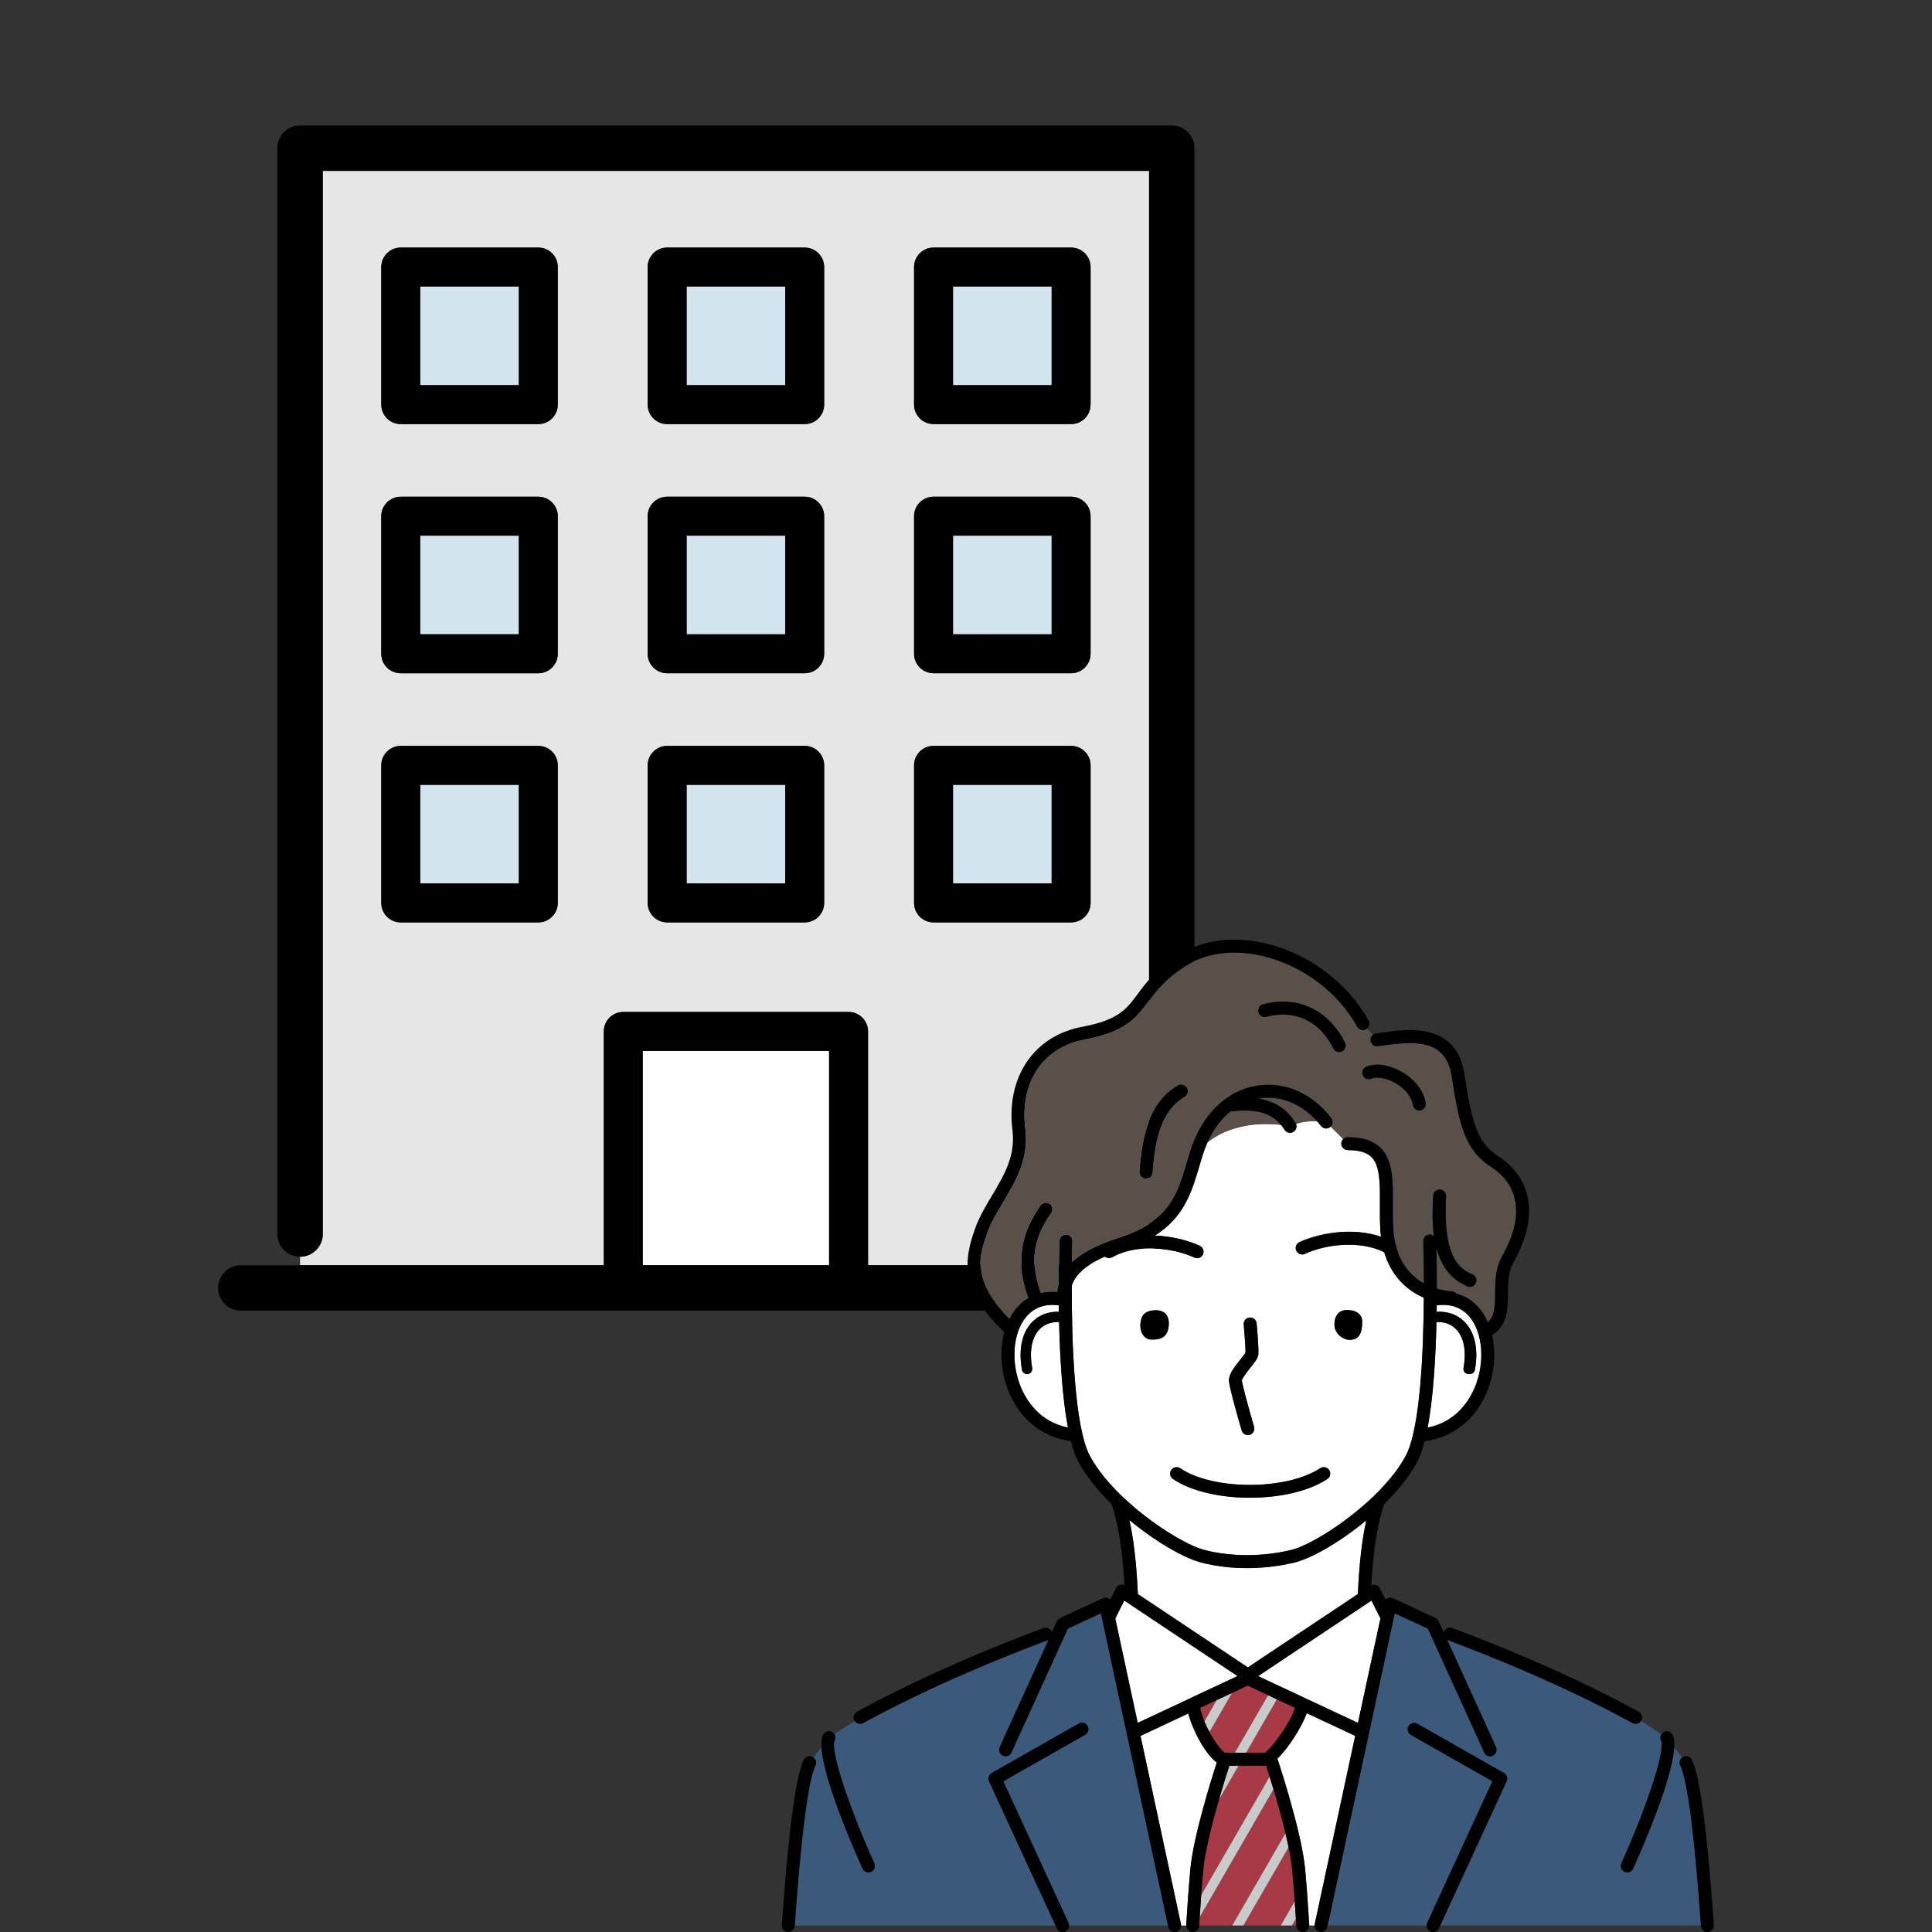 <?xml version="1.0" encoding="utf-8"?>
<!-- Generator: Adobe Illustrator 14.0.0, SVG Export Plug-In . SVG Version: 6.00 Build 43363)  -->
<!DOCTYPE svg PUBLIC "-//W3C//DTD SVG 1.1//EN" "http://www.w3.org/Graphics/SVG/1.1/DTD/svg11.dtd">
<svg version="1.1" id="レイヤー_1" xmlns="http://www.w3.org/2000/svg" xmlns:xlink="http://www.w3.org/1999/xlink" x="0px"
	 y="0px" width="124px" height="124px" viewBox="0 0 124 124" enable-background="new 0 0 124 124" xml:space="preserve">
<rect x="0" y="0" width="124" height="124" fill="#333333" stroke="none"/>
<g>
	<g>
		<path fill="#E6E6E6" d="M38.753,66.199c0-0.69,0.56-1.25,1.25-1.25h14.459c0.691,0,1.251,0.56,1.251,1.25v15.006h19.495V80.66
			c-0.805,0-1.458-0.652-1.458-1.457V10.967H20.717v68.236c0,0.805-0.653,1.457-1.458,1.457v0.545h19.494V66.199z M58.667,17.14
			c0-0.69,0.56-1.25,1.25-1.25h8.829c0.69,0,1.25,0.56,1.25,1.25v8.829c0,0.69-0.559,1.25-1.25,1.25h-8.829
			c-0.689,0-1.25-0.56-1.25-1.25V17.14z M58.667,33.131c0-0.69,0.56-1.25,1.25-1.25h8.829c0.69,0,1.25,0.559,1.25,1.25v8.829
			c0,0.69-0.559,1.25-1.25,1.25h-8.829c-0.689,0-1.25-0.56-1.25-1.25V33.131z M58.667,49.123c0-0.69,0.56-1.25,1.25-1.25h8.829
			c0.69,0,1.25,0.56,1.25,1.25v8.829c0,0.69-0.559,1.25-1.25,1.25h-8.829c-0.689,0-1.25-0.56-1.25-1.25V49.123z M41.569,17.14
			c0-0.69,0.56-1.25,1.249-1.25h8.83c0.69,0,1.249,0.56,1.249,1.25v8.829c0,0.69-0.559,1.25-1.249,1.25h-8.83
			c-0.689,0-1.249-0.56-1.249-1.25V17.14z M41.569,33.131c0-0.69,0.56-1.25,1.249-1.25h8.83c0.69,0,1.249,0.559,1.249,1.25v8.829
			c0,0.69-0.559,1.25-1.249,1.25h-8.83c-0.689,0-1.249-0.56-1.249-1.25V33.131z M41.569,49.123c0-0.69,0.56-1.25,1.249-1.25h8.83
			c0.69,0,1.249,0.56,1.249,1.25v8.829c0,0.69-0.559,1.25-1.249,1.25h-8.83c-0.689,0-1.249-0.56-1.249-1.25V49.123z M35.799,57.952
			c0,0.69-0.56,1.25-1.25,1.25h-8.828c-0.691,0-1.25-0.56-1.25-1.25v-8.829c0-0.69,0.559-1.25,1.25-1.25h8.828
			c0.69,0,1.25,0.56,1.25,1.25V57.952z M35.799,41.96c0,0.69-0.56,1.25-1.25,1.25h-8.828c-0.691,0-1.25-0.56-1.25-1.25v-8.829
			c0-0.69,0.559-1.25,1.25-1.25h8.828c0.69,0,1.25,0.559,1.25,1.25V41.96z M35.799,25.969c0,0.69-0.56,1.25-1.25,1.25h-8.828
			c-0.691,0-1.25-0.56-1.25-1.25V17.14c0-0.69,0.559-1.25,1.25-1.25h8.828c0.69,0,1.25,0.56,1.25,1.25V25.969z"/>
		<rect x="41.252" y="67.448" fill="#FFFFFF" width="11.961" height="13.756"/>
		<rect x="26.97" y="18.389" fill="#D4E5EF" width="6.33" height="6.33"/>
		<rect x="44.069" y="18.389" fill="#D4E5EF" width="6.33" height="6.33"/>
		<rect x="61.167" y="18.389" fill="#D4E5EF" width="6.33" height="6.33"/>
		<rect x="26.97" y="34.381" fill="#D4E5EF" width="6.33" height="6.33"/>
		<rect x="44.069" y="34.381" fill="#D4E5EF" width="6.33" height="6.33"/>
		<rect x="61.167" y="34.381" fill="#D4E5EF" width="6.33" height="6.33"/>
		<rect x="26.97" y="50.372" fill="#D4E5EF" width="6.33" height="6.33"/>
		<rect x="44.069" y="50.372" fill="#D4E5EF" width="6.33" height="6.33"/>
		<rect x="61.167" y="50.372" fill="#D4E5EF" width="6.33" height="6.33"/>
		<path d="M20.717,79.203V10.967H73.75v68.236c0,0.805,0.652,1.457,1.458,1.457l0,0c0.804,0,1.457-0.652,1.457-1.457V9.509
			c0-0.805-0.652-1.458-1.457-1.458H19.259c-0.806,0-1.458,0.652-1.458,1.458v69.694c0,0.805,0.652,1.457,1.458,1.457l0,0
			C20.064,80.66,20.717,80.007,20.717,79.203z"/>
		<path d="M79.009,81.205h-3.801H55.713V66.199c0-0.69-0.56-1.25-1.251-1.25H40.003c-0.69,0-1.25,0.56-1.25,1.25v15.006H19.259
			h-3.801c-0.806,0-1.458,0.652-1.458,1.457s0.652,1.457,1.458,1.457h63.551c0.805,0,1.458-0.652,1.458-1.457
			S79.814,81.205,79.009,81.205z M53.213,81.205H41.252V67.448h11.961V81.205z"/>
		<path d="M34.549,15.89h-8.828c-0.691,0-1.25,0.56-1.25,1.25v8.829c0,0.69,0.559,1.25,1.25,1.25h8.828c0.69,0,1.25-0.56,1.25-1.25
			V17.14C35.799,16.45,35.239,15.89,34.549,15.89z M33.3,24.719h-6.33v-6.33h6.33V24.719z"/>
		<path d="M42.818,27.218h8.83c0.69,0,1.249-0.56,1.249-1.25V17.14c0-0.69-0.559-1.25-1.249-1.25h-8.83
			c-0.689,0-1.249,0.56-1.249,1.25v8.829C41.569,26.659,42.128,27.218,42.818,27.218z M44.069,18.389h6.33v6.33h-6.33V18.389z"/>
		<path d="M59.917,27.218h8.829c0.69,0,1.25-0.56,1.25-1.25V17.14c0-0.69-0.559-1.25-1.25-1.25h-8.829c-0.689,0-1.25,0.56-1.25,1.25
			v8.829C58.667,26.659,59.228,27.218,59.917,27.218z M61.167,18.389h6.33v6.33h-6.33V18.389z"/>
		<path d="M34.549,31.882h-8.828c-0.691,0-1.25,0.559-1.25,1.25v8.829c0,0.69,0.559,1.25,1.25,1.25h8.828
			c0.69,0,1.25-0.56,1.25-1.25v-8.829C35.799,32.441,35.239,31.882,34.549,31.882z M33.3,40.71h-6.33v-6.33h6.33V40.71z"/>
		<path d="M42.818,43.209h8.83c0.69,0,1.249-0.56,1.249-1.25v-8.829c0-0.69-0.559-1.25-1.249-1.25h-8.83
			c-0.689,0-1.249,0.559-1.249,1.25v8.829C41.569,42.65,42.128,43.209,42.818,43.209z M44.069,34.381h6.33v6.33h-6.33V34.381z"/>
		<path d="M59.917,43.209h8.829c0.69,0,1.25-0.56,1.25-1.25v-8.829c0-0.69-0.559-1.25-1.25-1.25h-8.829
			c-0.689,0-1.25,0.559-1.25,1.25v8.829C58.667,42.65,59.228,43.209,59.917,43.209z M61.167,34.381h6.33v6.33h-6.33V34.381z"/>
		<path d="M34.549,47.873h-8.828c-0.691,0-1.25,0.56-1.25,1.25v8.829c0,0.69,0.559,1.25,1.25,1.25h8.828c0.69,0,1.25-0.56,1.25-1.25
			v-8.829C35.799,48.433,35.239,47.873,34.549,47.873z M33.3,56.702h-6.33v-6.33h6.33V56.702z"/>
		<path d="M42.818,59.201h8.83c0.69,0,1.249-0.56,1.249-1.25v-8.829c0-0.69-0.559-1.25-1.249-1.25h-8.83
			c-0.689,0-1.249,0.56-1.249,1.25v8.829C41.569,58.642,42.128,59.201,42.818,59.201z M44.069,50.372h6.33v6.33h-6.33V50.372z"/>
		<path d="M59.917,59.201h8.829c0.69,0,1.25-0.56,1.25-1.25v-8.829c0-0.69-0.559-1.25-1.25-1.25h-8.829
			c-0.689,0-1.25,0.56-1.25,1.25v8.829C58.667,58.642,59.228,59.201,59.917,59.201z M61.167,50.372h6.33v6.33h-6.33V50.372z"/>
	</g>
	<g>
		<path fill="#FFFFFF" d="M66.752,85.285c-0.525,0.512-0.704,1.406-0.504,2.516c0.032,0.18-0.087,0.354-0.268,0.385
			c-0.02,0.004-0.04,0.006-0.059,0.006c-0.158,0-0.297-0.113-0.327-0.273c-0.24-1.332,0.006-2.436,0.693-3.107
			c0.438-0.428,1.021-0.637,1.676-0.619c-0.002-0.139-0.004-0.277-0.005-0.416c-0.86-0.117-1.577,0.129-2.084,0.727
			c-0.861,1.012-1.016,2.902-0.367,4.496c0.346,0.85,1.19,2.256,3.038,2.629c-0.366-1.932-0.515-4.504-0.568-6.771
			C67.486,84.833,67.067,84.976,66.752,85.285z"/>
		<path fill="#FFFFFF" d="M94.676,88.996c0.648-1.592,0.493-3.482-0.368-4.494c-0.509-0.6-1.229-0.844-2.094-0.725
			c-0.002,0.137-0.003,0.275-0.006,0.416c0.052-0.002,0.104-0.004,0.155-0.004c0.627-0.002,1.185,0.209,1.606,0.621
			c0.688,0.672,0.934,1.775,0.693,3.109c-0.029,0.16-0.169,0.271-0.327,0.271c-0.018,0-0.035-0.002-0.054-0.004
			c-0.007,0-0.014,0.004-0.022,0.004c-0.02,0-0.039-0.002-0.059-0.006c-0.181-0.031-0.3-0.205-0.268-0.385
			c0.2-1.109,0.021-2.004-0.504-2.516c-0.285-0.279-0.655-0.424-1.085-0.432c-0.048,0-0.098,0.004-0.147,0.008
			c-0.053,2.268-0.202,4.838-0.567,6.768C93.482,91.259,94.328,89.849,94.676,88.996z"/>
		<path fill="#FFFFFF" d="M85.365,72.341c-0.183,0.139-0.443,0.104-0.582-0.078c-0.078-0.102-0.159-0.197-0.242-0.291
			c-0.463-0.023-0.878-0.001-1.359,0.163c0.074,0.185,0.008,0.399-0.167,0.507c-0.068,0.042-0.143,0.063-0.217,0.063
			c-0.139,0-0.275-0.07-0.354-0.198c-0.068-0.11-0.143-0.212-0.222-0.308c-1.531-0.188-3.397,0.051-4.724,1.119
			c-0.121,0.27-0.229,0.552-0.322,0.852c-0.062,0.205-0.122,0.406-0.181,0.607c-0.503,1.703-0.985,3.332-2.875,4.523
			c1.137,0.047,2.196,0.336,2.885,0.658c0.208,0.098,0.298,0.344,0.201,0.553c-0.07,0.15-0.22,0.24-0.376,0.24
			c-0.059,0-0.119-0.014-0.176-0.041c-1.416-0.66-3.743-0.891-5.267-0.016c-0.155,0.09-0.344,0.066-0.474-0.043
			c-1.423,0.619-1.941,1.285-2.129,1.863c-0.004,3.459,0.156,9.059,1.171,10.939c0.476,0.883,1.207,1.758,2.038,2.559
			c0.008,0.008,0.016,0.014,0.023,0.021c0.009,0.01,0.018,0.018,0.026,0.025c1.834,1.752,4.139,3.139,5.282,3.428
			c1.708,0.434,3.67,0.434,5.528-0.002c1.105-0.258,3.441-1.664,5.294-3.441c0.844-0.811,1.587-1.697,2.068-2.59
			c0.942-1.746,1.148-6.697,1.169-10.166c-1.25-0.539-2.133-1.549-2.543-2.92c-1.523-0.764-3.727-0.529-5.089,0.107
			c-0.057,0.027-0.117,0.039-0.176,0.039c-0.156,0-0.306-0.088-0.376-0.24c-0.097-0.207-0.007-0.453,0.201-0.551
			c1.16-0.543,3.364-0.998,5.233-0.346c-0.022-0.178-0.039-0.357-0.047-0.543c-0.026-0.543-0.023-1.063-0.021-1.565
			c0.006-1.313,0.012-2.448-0.535-2.999c-0.305-0.307-0.805-0.456-1.528-0.456c-0.229,0-0.415-0.187-0.415-0.415
			c0-0.115,0.046-0.219,0.121-0.293l-0.803-0.803C85.392,72.316,85.38,72.33,85.365,72.341z M79.608,87.259
			c0.115-0.145,0.285-0.357,0.332-0.445c0.011-0.219-0.048-1.082-0.115-1.799c-0.021-0.229,0.147-0.43,0.376-0.451
			c0.229-0.021,0.43,0.148,0.451,0.375c0.036,0.391,0.149,1.686,0.109,2.004c-0.028,0.23-0.192,0.443-0.505,0.834
			c-0.173,0.217-0.533,0.668-0.55,0.824c0.025,0.299,0.493,1.984,0.782,2.973c0.064,0.221-0.063,0.451-0.282,0.516
			c-0.039,0.012-0.079,0.016-0.116,0.016c-0.18,0-0.346-0.117-0.398-0.299c-0.129-0.439-0.774-2.664-0.813-3.152
			C78.844,88.214,79.233,87.728,79.608,87.259z M74.99,85.238c-0.115,0.643-0.563,0.754-1.106,0.736
			c-0.549-0.02-0.734-0.631-0.686-1.031s0.154-0.805,0.913-0.844C74.869,84.06,75.105,84.595,74.99,85.238z M86.26,84.097
			c0.307-0.059,1.169,0,1.169,0.729c0,0.73-0.191,1.17-0.81,1.166c-0.425-0.004-0.973-0.398-0.973-0.979S85.953,84.156,86.26,84.097
			z M84.734,94.234c0.192-0.125,0.449-0.072,0.575,0.119c0.126,0.191,0.073,0.449-0.118,0.574c-1.217,0.803-3.099,1.201-4.972,1.201
			c-1.876,0-3.745-0.4-4.935-1.203c-0.19-0.129-0.24-0.387-0.111-0.576c0.127-0.189,0.386-0.24,0.576-0.113
			C77.861,95.664,82.564,95.662,84.734,94.234z"/>
		<rect x="75.969" y="123.419" fill="#3B597B" width="0.002" height="0.331"/>
		<path fill="#3B597B" d="M107.962,112.8l-0.506-0.658c-0.111,2.029-1.985,6.346-2.636,7.789c-0.069,0.152-0.22,0.244-0.378,0.244
			c-0.057,0-0.115-0.012-0.17-0.037c-0.209-0.094-0.302-0.34-0.208-0.549c1.696-3.762,2.838-7.295,2.546-7.879
			c-0.068-0.137-0.052-0.291,0.024-0.41l-1.31-0.85c-0.078,0.121-0.209,0.191-0.346,0.191c-0.067,0-0.136-0.016-0.199-0.051
			c-4.5-2.465-9.364-4.395-11.862-5.324c-0.011-0.006-0.021-0.012-0.032-0.016l3.132,6.883c0.095,0.211,0.003,0.457-0.206,0.551
			c-0.209,0.096-0.455,0.004-0.55-0.205l-3.615-7.945l-2.127-0.988l-4.305,20.039h6.349c0-0.059,0.011-0.119,0.038-0.174
			l4.184-9.084l-5.229-2.973c-0.199-0.113-0.269-0.367-0.155-0.566c0.113-0.199,0.367-0.268,0.566-0.154l5.56,3.16
			c0.188,0.107,0.263,0.338,0.172,0.535l-4.264,9.256h16.734c-0.515-7.311-1.005-9.621-1.326-10.271
			C107.753,113.132,107.808,112.919,107.962,112.8z"/>
		<path fill="#3B597B" d="M68.534,104.535l-3.616,7.945c-0.095,0.209-0.341,0.301-0.55,0.205c-0.209-0.094-0.301-0.34-0.206-0.551
			l3.132-6.883c-0.011,0.004-0.021,0.01-0.032,0.016c-2.498,0.93-7.362,2.859-11.862,5.324c-0.063,0.035-0.131,0.051-0.199,0.051
			c-0.137,0-0.268-0.07-0.346-0.191l-1.311,0.85c0.077,0.119,0.093,0.273,0.024,0.41c-0.292,0.584,0.851,4.117,2.546,7.879
			c0.094,0.209,0.001,0.455-0.208,0.549c-0.055,0.025-0.113,0.037-0.17,0.037c-0.158,0-0.31-0.092-0.378-0.244
			c-0.651-1.443-2.524-5.76-2.636-7.789l-0.505,0.658c0.154,0.119,0.209,0.332,0.12,0.514c-0.321,0.65-0.812,2.961-1.327,10.27
			l16.734,0.002l-4.264-9.256c-0.09-0.197-0.016-0.428,0.172-0.535l5.585-3.176c0.199-0.113,0.453-0.043,0.566,0.156
			c0.113,0.199,0.043,0.453-0.156,0.566l-5.254,2.986l4.185,9.084c0.026,0.055,0.037,0.115,0.037,0.174h6.35l-4.305-20.039
			L68.534,104.535z"/>
		<rect x="84.202" y="123.412" fill="#3B597B" width="0.002" height="0.346"/>
		<rect x="80.082" y="120.466" fill="#3B597B" width="0.002" height="6.236"/>
		<path fill="#595049" d="M82.223,72.199c-0.656-0.799-1.683-1.065-3.26-0.859c-0.595,0.484-1.093,1.154-1.463,1.979
			C78.826,72.25,80.692,72.01,82.223,72.199z"/>
		<path fill="#595049" d="M87.111,65.895c-1.207-2.169-3.404-3.847-5.878-4.489c-1.903-0.494-3.702-0.301-5.063,0.543
			c-1.379,0.855-1.964,1.645-2.48,2.341c-0.769,1.038-1.433,1.934-4.084,2.43c-2.678,0.5-4.169,2.741-3.8,5.708
			c0.243,1.94-0.609,3.367-1.432,4.746c-0.403,0.676-0.784,1.313-1.019,1.986c-0.514,1.479-1.042,3.004,1.43,5.5
			c0.129-0.254,0.279-0.488,0.457-0.697c0.228-0.268,0.49-0.484,0.778-0.652c-0.598-1.648-0.887-3.627,0.773-5.947
			c0.134-0.186,0.393-0.229,0.58-0.095c0.187,0.134,0.229,0.393,0.096,0.579c-1.43,1.998-1.214,3.66-0.676,5.156
			c0.338-0.08,0.699-0.105,1.078-0.074c0.016-0.164,0.042-0.33,0.083-0.496c0.003-1.553,0.041-2.66,0.045-2.801
			c0.008-0.229,0.203-0.406,0.43-0.4c0.229,0.008,0.409,0.201,0.401,0.43c-0.001,0.023-0.019,0.533-0.03,1.344
			c0.587-0.564,1.522-1.098,3-1.566c3.261-1.033,3.765-2.738,4.402-4.898c0.061-0.203,0.121-0.408,0.184-0.614
			c0.721-2.341,2.256-3.885,4.212-4.235c1.799-0.322,3.61,0.451,4.847,2.068c0.128,0.168,0.107,0.398-0.038,0.545l0.803,0.803
			c0.075-0.076,0.179-0.122,0.293-0.122c0.955,0,1.647,0.229,2.117,0.7c0.791,0.795,0.785,2.09,0.777,3.589
			c-0.002,0.491-0.005,0.999,0.021,1.522c0.018,0.381,0.071,0.736,0.151,1.07c0.054,0.078,0.08,0.172,0.071,0.268
			c0.303,1.006,0.899,1.764,1.748,2.232c-0.004-1.574-0.041-2.67-0.042-2.705c-0.008-0.229,0.171-0.422,0.401-0.43
			c0.111-0.002,0.213,0.037,0.289,0.105c-0.14-0.969-0.089-1.935-0.054-2.597c0.012-0.229,0.211-0.402,0.437-0.392
			c0.229,0.012,0.404,0.207,0.392,0.436c-0.199,3.723,0.744,4.621,1.691,5.008c0.213,0.086,0.314,0.328,0.228,0.541
			c-0.065,0.16-0.221,0.258-0.384,0.258c-0.053,0-0.106-0.01-0.157-0.031c-1.145-0.467-1.719-1.418-1.999-2.459
			c0.014,0.529,0.033,1.461,0.032,2.605c0.306,0.088,0.631,0.15,0.981,0.18c0.111,0.01,0.208,0.063,0.276,0.141
			c0.568,0.154,1.065,0.469,1.462,0.936c0.223,0.264,0.406,0.568,0.553,0.9c0.428-0.379,0.457-0.947,0.463-1.842
			c0.006-0.76,0.012-1.617,0.455-2.402c1.973-3.498,0.196-5.143-0.659-5.686c-1.693-1.078-2.086-2.609-2.578-5.845
			c-0.36-2.364-2.276-2.292-4.376-1.993c-0.129,0.018-0.252,0.036-0.367,0.051c-0.225,0.03-0.436-0.13-0.465-0.358
			c-0.019-0.144,0.039-0.279,0.14-0.367l-0.359-0.414c-0.021,0.018-0.044,0.035-0.069,0.049
			C87.476,66.167,87.223,66.095,87.111,65.895z M76.015,70.394c-1.562,0.917-1.912,2.883-2.058,4.872
			c-0.016,0.219-0.199,0.386-0.414,0.386c-0.01,0-0.021-0.001-0.031-0.001c-0.229-0.018-0.4-0.217-0.384-0.445
			c0.155-2.108,0.569-4.414,2.465-5.527c0.198-0.117,0.453-0.05,0.569,0.148C76.279,70.023,76.212,70.277,76.015,70.394z
			 M86.136,67.481c-0.059,0.029-0.122,0.043-0.184,0.043c-0.153,0-0.3-0.084-0.372-0.23c-0.873-1.763-2.479-2.522-4.299-2.033
			c-0.221,0.06-0.449-0.072-0.509-0.293c-0.059-0.221,0.072-0.449,0.293-0.509c2.197-0.592,4.212,0.354,5.258,2.466
			C86.426,67.131,86.342,67.38,86.136,67.481z M89.862,68.734c0.895,0.476,1.507,1.244,1.639,2.056
			c0.037,0.227-0.117,0.439-0.343,0.477c-0.022,0.004-0.044,0.006-0.067,0.006c-0.2,0-0.376-0.146-0.41-0.35
			c-0.09-0.557-0.542-1.102-1.208-1.456c-0.539-0.287-1.135-0.385-1.45-0.24c-0.208,0.096-0.455,0.006-0.551-0.203
			s-0.005-0.455,0.203-0.551C88.235,68.215,89.074,68.315,89.862,68.734z"/>
		<path fill="#595049" d="M84.542,71.972c-1.025-1.162-2.415-1.707-3.787-1.466c1.074,0.17,1.855,0.685,2.397,1.565
			c0.012,0.021,0.022,0.042,0.03,0.063C83.663,71.971,84.078,71.949,84.542,71.972z"/>
		<path fill="#FFFFFF" d="M72.156,102.726l-0.575,1.152l1.44,6.701l3.352-1.57c0.01-0.006,0.018-0.014,0.027-0.018l3.028-1.418
			L72.156,102.726z"/>
		<path fill="#FFFFFF" d="M84.384,123.498l2.596-12.086l-3.106-1.453c-0.346,0.932-1.185,2.236-1.885,2.916
			c0.219,0.666,1.567,4.824,1.776,7.084c0.094,1.01,0.184,2.221,0.266,3.602c0,0.008-0.001,0.016-0.001,0.023h0.345
			C84.375,123.556,84.378,123.527,84.384,123.498z"/>
		<polygon fill="#FFFFFF" points="80.748,107.578 87.159,110.58 88.6,103.876 88.025,102.726 		"/>
		<path fill="#FFFFFF" d="M76.134,123.558c0.083-1.377,0.172-2.588,0.266-3.6c0.191-2.059,1.331-5.703,1.695-6.834
			c-0.732-0.539-1.536-2.043-1.827-3.148l-3.068,1.438l2.596,12.084c0.006,0.029,0.009,0.059,0.009,0.086h0.331
			C76.136,123.576,76.134,123.568,76.134,123.558z"/>
		<polygon fill="#FFFFFF" points="83.201,123.583 82.919,123.583 82.201,123.583 79.804,123.583 79.085,123.583 76.965,123.583 
			76.964,123.583 83.201,123.583 		"/>
		<path fill="#FFFFFF" d="M80.091,107.019l7.062-4.709c0.083-1.904,0.26-3.467,0.539-4.734c-1.688,1.404-3.531,2.457-4.649,2.721
			c-0.991,0.23-2.011,0.348-3.013,0.348c-1.004,0-1.99-0.117-2.908-0.352c-1.124-0.285-2.958-1.344-4.636-2.734
			c0.282,1.27,0.46,2.838,0.543,4.752L80.091,107.019z"/>
		<path fill="#A73A45" d="M77.029,109.613c0.054,0.281,0.151,0.578,0.271,0.871l0.789-1.367L77.029,109.613z"/>
		<path fill="#A73A45" d="M79.975,112.494c0.607-0.004,1.024-0.002,1.215,0.002c0.394-0.266,1.589-1.834,1.932-2.879l-1.168-0.551
			L79.975,112.494z"/>
		<path fill="#A73A45" d="M81.389,108.8l-1.306-0.617l-1.008,0.473l-1.449,2.51c0.371,0.686,0.804,1.238,1.006,1.334
			c0.08,0,0.227-0.002,0.413-0.002c0.073,0,0.14-0.002,0.209-0.002l0.009-0.016L81.389,108.8z"/>
		<path fill="#C9CACA" d="M81.389,108.8l-2.125,3.68l-0.009,0.016c0.264,0,0.505-0.002,0.721-0.002l1.979-3.428L81.389,108.8z"/>
		<path fill="#C9CACA" d="M78.089,109.117l-0.789,1.367c0.096,0.234,0.207,0.465,0.326,0.682l1.449-2.51L78.089,109.117z"/>
		<path fill="#A73A45" d="M81.264,113.33h-1.772l-1.256,2.178c-0.427,1.479-0.896,3.305-1.009,4.527
			c-0.046,0.486-0.089,1.021-0.132,1.6l4.391-7.607C81.395,113.738,81.319,113.5,81.264,113.33z"/>
		<path fill="#A73A45" d="M83.201,123.583c-0.009-0.148-0.018-0.295-0.026-0.439l-0.255,0.439H83.201z"/>
		<path fill="#A73A45" d="M82.201,123.583l0.898-1.555c-0.052-0.73-0.105-1.398-0.161-1.994c-0.04-0.432-0.124-0.936-0.234-1.475
			l-2.9,5.023H82.201z"/>
		<path fill="#A73A45" d="M82.504,117.662c-0.235-0.98-0.521-1.992-0.769-2.82l-4.737,8.207c-0.011,0.174-0.022,0.354-0.033,0.535
			h2.12L82.504,117.662z"/>
		<path fill="#C9CACA" d="M82.919,123.583l0.255-0.439c-0.024-0.387-0.05-0.758-0.075-1.115l-0.898,1.555H82.919z"/>
		<path fill="#C9CACA" d="M79.804,123.583l2.9-5.023c-0.06-0.291-0.128-0.594-0.2-0.898l-3.419,5.922H79.804z"/>
		<path fill="#C9CACA" d="M81.486,114.027l-4.391,7.607c-0.033,0.445-0.065,0.918-0.097,1.414l4.737-8.207
			C81.646,114.542,81.561,114.269,81.486,114.027z"/>
		<path fill="#C9CACA" d="M78.902,113.33c-0.132,0.408-0.391,1.221-0.666,2.178l1.256-2.178H78.902z"/>
		<path d="M75.594,69.677c-1.896,1.113-2.311,3.419-2.465,5.527c-0.017,0.229,0.155,0.428,0.384,0.445
			c0.011,0,0.021,0.001,0.031,0.001c0.215,0,0.397-0.167,0.414-0.386c0.146-1.988,0.496-3.955,2.058-4.872
			c0.197-0.116,0.264-0.371,0.148-0.568C76.047,69.627,75.792,69.561,75.594,69.677z"/>
		<path d="M87.472,69.025c0.096,0.208,0.342,0.298,0.551,0.203c0.315-0.145,0.911-0.047,1.45,0.24
			c0.667,0.354,1.119,0.899,1.208,1.456c0.034,0.203,0.21,0.35,0.41,0.35c0.022,0,0.045-0.002,0.067-0.006
			c0.227-0.037,0.38-0.25,0.343-0.477c-0.131-0.812-0.744-1.581-1.639-2.056c-0.789-0.419-1.627-0.52-2.188-0.26
			C87.466,68.57,87.375,68.816,87.472,69.025z"/>
		<path d="M81.066,64.459c-0.222,0.06-0.353,0.288-0.293,0.509c0.06,0.221,0.288,0.353,0.509,0.293
			c1.82-0.49,3.426,0.27,4.299,2.033c0.072,0.146,0.219,0.23,0.372,0.23c0.062,0,0.125-0.014,0.184-0.043
			c0.206-0.102,0.29-0.351,0.188-0.556C85.278,64.813,83.263,63.868,81.066,64.459z"/>
		<path d="M64.394,114.328l5.254-2.986c0.199-0.113,0.269-0.367,0.156-0.566c-0.114-0.199-0.367-0.27-0.566-0.156l-5.585,3.176
			c-0.188,0.107-0.263,0.338-0.172,0.535l4.264,9.256l0.08,0.172c0.07,0.152,0.22,0.242,0.377,0.242
			c0.058,0,0.118-0.012,0.174-0.037c0.152-0.07,0.24-0.221,0.24-0.377c0-0.059-0.011-0.119-0.037-0.174L64.394,114.328z"/>
		<path d="M91.646,104.535l3.615,7.945c0.095,0.209,0.341,0.301,0.55,0.205c0.208-0.094,0.301-0.34,0.206-0.551l-3.132-6.883
			c0.011,0.004,0.021,0.01,0.032,0.016c2.498,0.93,7.362,2.859,11.862,5.324c0.063,0.035,0.131,0.051,0.199,0.051
			c0.137,0,0.268-0.07,0.346-0.191c0.006-0.008,0.013-0.016,0.019-0.023c0.11-0.201,0.037-0.453-0.165-0.564
			c-4.545-2.49-9.451-4.436-11.971-5.375c-0.215-0.08-0.454,0.029-0.534,0.244c-0.004,0.012-0.005,0.021-0.008,0.033l-0.326-0.715
			c-0.042-0.092-0.113-0.164-0.203-0.205l-2.738-1.271c-0.114-0.053-0.247-0.051-0.36,0.006c-0.043,0.021-0.081,0.053-0.114,0.086
			l-0.366-0.73c-0.053-0.107-0.15-0.186-0.265-0.217c-0.094-0.023-0.193-0.014-0.28,0.027c0.125-2.24,0.396-3.947,0.822-5.203
			c0.86-0.848,1.613-1.77,2.112-2.693c0.189-0.35,0.351-0.811,0.489-1.348c1.822-0.242,3.276-1.393,4.009-3.191
			c0.484-1.189,0.582-2.5,0.323-3.621c1.001-0.637,1.012-1.711,1.02-2.662c0.005-0.689,0.01-1.402,0.348-2.002
			c2.386-4.23-0.114-6.27-0.937-6.793c-1.337-0.852-1.707-2.004-2.203-5.269c-0.513-3.374-3.637-2.929-5.314-2.69
			c-0.126,0.018-0.246,0.035-0.357,0.049c-0.084,0.011-0.159,0.046-0.218,0.098c-0.102,0.088-0.159,0.224-0.14,0.367
			c0.03,0.228,0.241,0.388,0.465,0.358c0.115-0.015,0.238-0.033,0.367-0.051c2.101-0.299,4.017-0.372,4.376,1.993
			c0.492,3.236,0.885,4.767,2.578,5.845c0.855,0.543,2.632,2.188,0.659,5.686c-0.442,0.785-0.449,1.643-0.455,2.402
			c-0.006,0.895-0.035,1.463-0.463,1.842c-0.146-0.332-0.33-0.637-0.553-0.9c-0.397-0.467-0.895-0.781-1.462-0.936
			c-0.068-0.078-0.165-0.131-0.276-0.141c-0.35-0.029-0.675-0.092-0.981-0.18c0.001-1.145-0.018-2.076-0.032-2.605
			c0.28,1.041,0.854,1.992,1.999,2.459c0.051,0.021,0.104,0.031,0.157,0.031c0.164,0,0.319-0.098,0.384-0.258
			c0.087-0.213-0.015-0.455-0.228-0.541c-0.948-0.387-1.891-1.285-1.691-5.008c0.012-0.229-0.164-0.424-0.392-0.436
			c-0.226-0.011-0.425,0.162-0.437,0.392c-0.035,0.662-0.086,1.628,0.054,2.597c-0.076-0.068-0.178-0.107-0.289-0.105
			c-0.229,0.008-0.409,0.201-0.401,0.43c0.001,0.035,0.039,1.131,0.042,2.705c-0.849-0.469-1.445-1.227-1.748-2.232
			c0.008-0.096-0.017-0.189-0.071-0.268c-0.08-0.334-0.133-0.689-0.151-1.07c-0.025-0.523-0.023-1.031-0.021-1.522
			c0.007-1.499,0.013-2.794-0.777-3.589c-0.469-0.471-1.162-0.7-2.117-0.7c-0.114,0-0.219,0.046-0.293,0.122
			c-0.075,0.074-0.121,0.178-0.121,0.293c0,0.229,0.185,0.415,0.415,0.415c0.723,0,1.223,0.149,1.528,0.456
			c0.547,0.551,0.542,1.686,0.535,2.999c-0.002,0.503-0.004,1.022,0.021,1.565c0.009,0.186,0.025,0.365,0.047,0.543
			c-1.869-0.652-4.073-0.197-5.233,0.346c-0.208,0.098-0.297,0.344-0.201,0.551c0.071,0.152,0.22,0.24,0.376,0.24
			c0.059,0,0.119-0.012,0.176-0.039c1.362-0.637,3.566-0.871,5.089-0.107c0.411,1.371,1.293,2.381,2.543,2.92
			c-0.021,3.469-0.227,8.42-1.169,10.166c-0.481,0.893-1.224,1.779-2.068,2.59c-1.853,1.777-4.188,3.184-5.294,3.441
			c-1.857,0.436-3.82,0.436-5.528,0.002c-1.143-0.289-3.448-1.676-5.282-3.428c-0.009-0.008-0.018-0.016-0.026-0.025
			c-0.007-0.008-0.016-0.014-0.023-0.021c-0.831-0.801-1.562-1.676-2.038-2.559c-1.015-1.881-1.175-7.48-1.171-10.939
			c0.188-0.578,0.706-1.244,2.129-1.863c0.13,0.109,0.318,0.133,0.474,0.043c1.524-0.875,3.851-0.645,5.267,0.016
			c0.057,0.027,0.117,0.041,0.176,0.041c0.156,0,0.306-0.09,0.376-0.24c0.098-0.209,0.008-0.455-0.201-0.553
			c-0.689-0.322-1.748-0.611-2.885-0.658c1.89-1.191,2.373-2.82,2.875-4.523c0.059-0.201,0.119-0.402,0.181-0.607
			c0.093-0.3,0.202-0.582,0.322-0.852c0.37-0.824,0.869-1.494,1.463-1.979c1.578-0.206,2.604,0.061,3.26,0.859
			c0.079,0.096,0.153,0.197,0.222,0.308c0.079,0.128,0.215,0.198,0.354,0.198c0.074,0,0.149-0.021,0.217-0.063
			c0.175-0.107,0.241-0.322,0.167-0.507c-0.008-0.021-0.018-0.043-0.03-0.063c-0.542-0.881-1.324-1.396-2.397-1.565
			c1.372-0.241,2.761,0.304,3.787,1.466c0.083,0.094,0.164,0.189,0.242,0.291c0.139,0.183,0.399,0.217,0.582,0.078
			c0.015-0.012,0.027-0.025,0.04-0.037c0.145-0.146,0.166-0.377,0.038-0.545c-1.236-1.617-3.047-2.391-4.847-2.068
			c-1.957,0.35-3.492,1.895-4.212,4.235c-0.063,0.206-0.124,0.411-0.184,0.614c-0.637,2.16-1.141,3.865-4.402,4.898
			c-1.479,0.469-2.414,1.002-3,1.566c0.012-0.811,0.029-1.32,0.03-1.344c0.008-0.229-0.171-0.422-0.401-0.43
			c-0.227-0.006-0.421,0.172-0.43,0.4c-0.005,0.141-0.042,1.248-0.045,2.801c-0.041,0.166-0.067,0.332-0.083,0.496
			c-0.379-0.031-0.74-0.006-1.078,0.074c-0.538-1.496-0.753-3.158,0.676-5.156c0.134-0.187,0.091-0.445-0.096-0.579
			c-0.187-0.134-0.446-0.091-0.58,0.095c-1.66,2.32-1.371,4.299-0.773,5.947c-0.288,0.168-0.55,0.385-0.778,0.652
			c-0.177,0.209-0.328,0.443-0.457,0.697c-2.472-2.496-1.943-4.021-1.43-5.5c0.234-0.674,0.616-1.311,1.019-1.986
			c0.823-1.379,1.675-2.806,1.432-4.746c-0.37-2.967,1.122-5.207,3.8-5.708c2.651-0.496,3.315-1.392,4.084-2.43
			c0.516-0.696,1.101-1.486,2.48-2.341c1.361-0.844,3.16-1.037,5.063-0.543c2.474,0.642,4.671,2.32,5.878,4.489
			c0.112,0.201,0.365,0.273,0.565,0.161c0.025-0.014,0.049-0.031,0.069-0.049c0.146-0.126,0.188-0.341,0.091-0.516
			c-1.315-2.364-3.706-4.192-6.396-4.89c-2.125-0.552-4.153-0.324-5.71,0.641c-1.514,0.938-2.177,1.833-2.71,2.553
			c-0.719,0.971-1.238,1.672-3.568,2.107c-3.097,0.579-4.894,3.242-4.471,6.626c0.207,1.657-0.535,2.901-1.321,4.218
			c-0.407,0.682-0.828,1.387-1.09,2.139c-0.686,1.973-1.012,3.84,1.891,6.621c-0.314,1.16-0.236,2.547,0.275,3.803
			c0.73,1.795,2.182,2.945,3.999,3.191c0.139,0.537,0.3,0.998,0.49,1.348c0.493,0.914,1.25,1.834,2.117,2.682
			c0.429,1.256,0.7,2.969,0.826,5.215c-0.087-0.041-0.187-0.053-0.28-0.027c-0.115,0.031-0.211,0.109-0.264,0.217l-0.367,0.732
			c-0.033-0.035-0.07-0.066-0.115-0.088c-0.113-0.057-0.246-0.059-0.36-0.006l-2.738,1.271c-0.09,0.041-0.162,0.113-0.203,0.205
			l-0.326,0.715c-0.003-0.012-0.004-0.021-0.008-0.033c-0.081-0.215-0.319-0.324-0.534-0.244c-2.52,0.939-7.425,2.885-11.971,5.375
			c-0.201,0.111-0.274,0.363-0.165,0.564c0.005,0.008,0.013,0.016,0.019,0.023c0.078,0.121,0.209,0.191,0.346,0.191
			c0.067,0,0.136-0.016,0.199-0.051c4.5-2.465,9.364-4.395,11.862-5.324c0.011-0.006,0.021-0.012,0.032-0.016l-3.132,6.883
			c-0.095,0.211-0.003,0.457,0.206,0.551c0.208,0.096,0.455,0.004,0.55-0.205l3.616-7.945l2.126-0.988l4.305,20.039l0.019,0.086
			c0.042,0.195,0.214,0.328,0.405,0.328c0.029,0,0.059-0.002,0.088-0.01c0.195-0.041,0.328-0.215,0.328-0.404c0,0,0,0,0-0.002
			c0-0.027-0.003-0.057-0.009-0.086L73.2,111.414l3.068-1.438c0.291,1.105,1.095,2.609,1.827,3.148
			c-0.365,1.131-1.504,4.775-1.695,6.834c-0.093,1.012-0.183,2.223-0.266,3.6c0,0.01,0.001,0.018,0.001,0.025
			c0,0.002,0,0.002,0,0.002c0.001,0.217,0.168,0.398,0.388,0.412c0.232,0.012,0.426-0.162,0.44-0.391
			c0-0.008,0.001-0.014,0.001-0.021c0,0,0,0,0-0.002c0,0,0,0,0,0c0.011-0.182,0.022-0.361,0.033-0.535
			c0.031-0.496,0.063-0.969,0.097-1.414c0.043-0.578,0.086-1.113,0.132-1.6c0.113-1.223,0.582-3.049,1.009-4.527
			c0.275-0.957,0.534-1.77,0.666-2.178h0.59h1.772c0.055,0.17,0.131,0.408,0.222,0.697c0.075,0.242,0.16,0.516,0.249,0.814
			c0.248,0.828,0.534,1.84,0.769,2.82c0.072,0.305,0.141,0.607,0.2,0.898c0.111,0.539,0.194,1.043,0.234,1.475
			c0.055,0.596,0.109,1.264,0.161,1.994c0.025,0.357,0.051,0.729,0.075,1.115c0.008,0.145,0.018,0.291,0.026,0.439l0,0
			c0,0.002,0,0.002,0,0.002c0,0.008,0.001,0.016,0.001,0.023c0.013,0.221,0.196,0.391,0.415,0.391c0.008,0,0.017,0,0.025,0
			c0.22-0.014,0.388-0.197,0.388-0.414c0,0,0,0,0-0.002c0-0.008,0.002-0.016,0.001-0.023c-0.083-1.381-0.172-2.592-0.266-3.602
			c-0.209-2.26-1.558-6.418-1.776-7.084c0.7-0.68,1.539-1.984,1.885-2.916l3.106,1.453l-2.596,12.086
			c-0.006,0.029-0.009,0.059-0.009,0.086c0,0.002,0,0.002,0,0.002c0,0.191,0.132,0.363,0.328,0.404
			c0.029,0.008,0.059,0.01,0.087,0.01c0.191,0,0.364-0.133,0.405-0.328l0.019-0.086l4.305-20.039L91.646,104.535z M92.196,84.861
			c0.05-0.004,0.099-0.008,0.147-0.008c0.43,0.008,0.801,0.152,1.085,0.432c0.525,0.512,0.705,1.406,0.504,2.516
			c-0.032,0.18,0.087,0.354,0.268,0.385c0.02,0.004,0.04,0.006,0.059,0.006c0.008,0,0.015-0.004,0.022-0.004
			c0.019,0.002,0.036,0.004,0.054,0.004c0.158,0,0.298-0.111,0.327-0.271c0.24-1.334-0.006-2.438-0.693-3.109
			c-0.421-0.412-0.979-0.623-1.606-0.621c-0.051,0-0.103,0.002-0.155,0.004c0.002-0.141,0.004-0.279,0.006-0.416
			c0.864-0.119,1.584,0.125,2.094,0.725c0.861,1.012,1.016,2.902,0.368,4.494c-0.348,0.854-1.193,2.264-3.047,2.633
			C91.994,89.699,92.143,87.128,92.196,84.861z M65.506,88.998c-0.648-1.594-0.494-3.484,0.367-4.496
			c0.507-0.598,1.224-0.844,2.084-0.727c0.001,0.139,0.003,0.277,0.005,0.416c-0.655-0.018-1.238,0.191-1.676,0.619
			c-0.687,0.672-0.933,1.775-0.693,3.107c0.029,0.16,0.169,0.273,0.327,0.273c0.02,0,0.039-0.002,0.059-0.006
			c0.181-0.031,0.3-0.205,0.268-0.385c-0.2-1.109-0.021-2.004,0.504-2.516c0.315-0.309,0.734-0.451,1.224-0.43
			c0.053,2.268,0.202,4.84,0.568,6.771C66.696,91.253,65.852,89.847,65.506,88.998z M77.122,100.292
			c0.918,0.234,1.904,0.352,2.908,0.352c1.002,0,2.022-0.117,3.013-0.348c1.118-0.264,2.961-1.316,4.649-2.721
			c-0.279,1.268-0.457,2.83-0.539,4.734l-7.062,4.709l-7.063-4.709c-0.083-1.914-0.261-3.482-0.543-4.752
			C74.163,98.949,75.998,100.007,77.122,100.292z M76.372,109.009l-3.352,1.57l-1.44-6.701l0.575-1.152l7.271,4.848l-3.028,1.418
			C76.39,108.996,76.382,109.003,76.372,109.009z M81.19,112.496c-0.191-0.004-0.608-0.006-1.215-0.002
			c-0.215,0-0.457,0.002-0.721,0.002c-0.069,0-0.136,0.002-0.209,0.002c-0.186,0-0.333,0.002-0.413,0.002
			c-0.203-0.096-0.635-0.648-1.006-1.334c-0.119-0.217-0.229-0.447-0.326-0.682c-0.121-0.293-0.218-0.59-0.271-0.871l1.061-0.496
			l0.985-0.461l1.008-0.473l1.306,0.617l0.565,0.266l1.168,0.551C82.78,110.662,81.584,112.23,81.19,112.496z M87.159,110.58
			l-6.411-3.002l7.277-4.852l0.574,1.15L87.159,110.58z"/>
		<path d="M96.527,113.794l-5.56-3.16c-0.199-0.113-0.453-0.045-0.566,0.154c-0.113,0.199-0.044,0.453,0.155,0.566l5.229,2.973
			l-4.184,9.084c-0.026,0.055-0.038,0.115-0.038,0.174c0,0.156,0.089,0.307,0.24,0.377c0.057,0.025,0.116,0.037,0.174,0.037
			c0.157,0,0.307-0.09,0.377-0.242l0.08-0.172l4.264-9.256C96.79,114.132,96.714,113.902,96.527,113.794z"/>
		<path d="M108.587,112.945c-0.102-0.205-0.35-0.289-0.556-0.188c-0.025,0.012-0.048,0.027-0.069,0.043
			c-0.154,0.119-0.209,0.332-0.119,0.514c0.321,0.65,0.812,2.961,1.326,10.271c0,0.01,0.001,0.02,0.002,0.027
			c0.016,0.219,0.197,0.387,0.414,0.387c0.01,0,0.02,0,0.03,0c0.228-0.018,0.4-0.215,0.385-0.443
			C109.572,117.476,109.11,114.005,108.587,112.945z"/>
		<path d="M106.609,111.71c0.292,0.584-0.85,4.117-2.546,7.879c-0.094,0.209-0.001,0.455,0.208,0.549
			c0.055,0.025,0.113,0.037,0.17,0.037c0.158,0,0.309-0.092,0.378-0.244c0.65-1.443,2.524-5.76,2.636-7.789
			c0.019-0.338-0.01-0.615-0.104-0.803c-0.103-0.205-0.352-0.287-0.557-0.186c-0.068,0.035-0.123,0.086-0.162,0.146
			C106.557,111.419,106.542,111.574,106.609,111.71z"/>
		<path d="M52.218,112.8c-0.021-0.016-0.044-0.031-0.069-0.043c-0.206-0.102-0.455-0.018-0.556,0.188
			c-0.523,1.061-0.985,4.529-1.413,10.611c-0.016,0.229,0.156,0.426,0.385,0.443c0.01,0,0.02,0,0.029,0
			c0.216,0,0.398-0.168,0.414-0.387c0.001-0.01,0.001-0.018,0.002-0.029c0.515-7.309,1.005-9.619,1.327-10.27
			C52.427,113.132,52.372,112.919,52.218,112.8z"/>
		<path d="M55.738,120.175c0.058,0,0.115-0.012,0.17-0.037c0.209-0.094,0.302-0.34,0.208-0.549
			c-1.695-3.762-2.838-7.295-2.546-7.879c0.068-0.137,0.053-0.291-0.024-0.41c-0.039-0.061-0.092-0.113-0.161-0.146
			c-0.206-0.102-0.455-0.02-0.557,0.186c-0.094,0.188-0.122,0.465-0.104,0.803c0.112,2.029,1.985,6.346,2.636,7.789
			C55.428,120.083,55.58,120.175,55.738,120.175z"/>
		<path d="M80.091,92.105c0.038,0,0.077-0.004,0.116-0.016c0.22-0.064,0.347-0.295,0.282-0.516c-0.29-0.988-0.757-2.674-0.782-2.973
			c0.017-0.156,0.377-0.607,0.55-0.824c0.313-0.391,0.477-0.604,0.505-0.834c0.04-0.318-0.074-1.613-0.109-2.004
			c-0.021-0.227-0.222-0.396-0.451-0.375c-0.229,0.021-0.397,0.223-0.376,0.451c0.066,0.717,0.126,1.58,0.115,1.799
			c-0.047,0.088-0.217,0.301-0.332,0.445c-0.375,0.469-0.764,0.955-0.729,1.395c0.039,0.488,0.684,2.713,0.813,3.152
			C79.745,91.988,79.911,92.105,80.091,92.105z"/>
		<path d="M75.749,94.236c-0.19-0.127-0.449-0.076-0.576,0.113c-0.128,0.189-0.079,0.447,0.111,0.576
			c1.19,0.803,3.058,1.203,4.935,1.203c1.873,0,3.754-0.398,4.972-1.201c0.191-0.125,0.245-0.383,0.118-0.574
			c-0.126-0.191-0.383-0.244-0.575-0.119C82.564,95.662,77.861,95.664,75.749,94.236z"/>
		<path d="M74.11,84.099c-0.759,0.039-0.864,0.443-0.913,0.844s0.137,1.012,0.686,1.031c0.543,0.018,0.991-0.094,1.106-0.736
			C75.105,84.595,74.869,84.06,74.11,84.099z"/>
		<path d="M86.619,85.992c0.619,0.004,0.81-0.436,0.81-1.166c0-0.729-0.862-0.787-1.169-0.729c-0.307,0.059-0.614,0.336-0.614,0.916
			S86.193,85.988,86.619,85.992z"/>
	</g>
</g>
<g>
	<path fill="#E6E6E6" d="M1063.885-163.227c0-1.384,1.123-2.506,2.508-2.506h29.006c1.387,0,2.51,1.123,2.51,2.506v30.101h39.105
		v-1.091c-1.615,0-2.924-1.309-2.924-2.925v-136.881h-106.385v136.881c0,1.616-1.31,2.925-2.925,2.925v1.091h39.104V-163.227z
		 M1103.834-261.64c0-1.384,1.123-2.506,2.506-2.506h17.711c1.385,0,2.506,1.123,2.506,2.506v17.711
		c0,1.384-1.121,2.507-2.506,2.507h-17.711c-1.383,0-2.506-1.123-2.506-2.507V-261.64z M1103.834-229.561
		c0-1.385,1.123-2.506,2.506-2.506h17.711c1.385,0,2.506,1.122,2.506,2.506v17.71c0,1.384-1.121,2.507-2.506,2.507h-17.711
		c-1.383,0-2.506-1.123-2.506-2.507V-229.561z M1103.834-197.482c0-1.384,1.123-2.507,2.506-2.507h17.711
		c1.385,0,2.506,1.123,2.506,2.507v17.711c0,1.384-1.121,2.506-2.506,2.506h-17.711c-1.383,0-2.506-1.123-2.506-2.506V-197.482z
		 M1069.533-261.64c0-1.384,1.123-2.506,2.506-2.506h17.713c1.385,0,2.506,1.123,2.506,2.506v17.711
		c0,1.384-1.121,2.507-2.506,2.507h-17.713c-1.383,0-2.506-1.123-2.506-2.507V-261.64z M1069.533-229.561
		c0-1.385,1.123-2.506,2.506-2.506h17.713c1.385,0,2.506,1.122,2.506,2.506v17.71c0,1.384-1.121,2.507-2.506,2.507h-17.713
		c-1.383,0-2.506-1.123-2.506-2.507V-229.561z M1069.533-197.482c0-1.384,1.123-2.507,2.506-2.507h17.713
		c1.385,0,2.506,1.123,2.506,2.507v17.711c0,1.384-1.121,2.506-2.506,2.506h-17.713c-1.383,0-2.506-1.123-2.506-2.506V-197.482z
		 M1057.959-179.771c0,1.384-1.122,2.506-2.507,2.506h-17.709c-1.386,0-2.508-1.123-2.508-2.506v-17.711
		c0-1.384,1.122-2.507,2.508-2.507h17.709c1.385,0,2.507,1.123,2.507,2.507V-179.771z M1057.959-211.851
		c0,1.384-1.122,2.507-2.507,2.507h-17.709c-1.386,0-2.508-1.123-2.508-2.507v-17.71c0-1.385,1.122-2.506,2.508-2.506h17.709
		c1.385,0,2.507,1.122,2.507,2.506V-211.851z M1057.959-243.929c0,1.384-1.122,2.507-2.507,2.507h-17.709
		c-1.386,0-2.508-1.123-2.508-2.507v-17.711c0-1.384,1.122-2.506,2.508-2.506h17.709c1.385,0,2.507,1.123,2.507,2.506V-243.929z"/>
	<rect x="1068.898" y="-160.721" fill="#FFFFFF" width="23.994" height="27.594"/>
	<rect x="1040.248" y="-259.133" fill="#D4E5EF" width="12.698" height="12.698"/>
	<rect x="1074.549" y="-259.133" fill="#D4E5EF" width="12.697" height="12.698"/>
	<rect x="1108.848" y="-259.133" fill="#D4E5EF" width="12.697" height="12.698"/>
	<rect x="1040.248" y="-227.055" fill="#D4E5EF" width="12.698" height="12.698"/>
	<rect x="1074.549" y="-227.055" fill="#D4E5EF" width="12.697" height="12.698"/>
	<rect x="1108.848" y="-227.055" fill="#D4E5EF" width="12.697" height="12.698"/>
	<rect x="1040.248" y="-194.976" fill="#D4E5EF" width="12.698" height="12.698"/>
	<rect x="1074.549" y="-194.976" fill="#D4E5EF" width="12.697" height="12.698"/>
	<rect x="1108.848" y="-194.976" fill="#D4E5EF" width="12.697" height="12.698"/>
	<path d="M1027.705-137.143v-136.881h106.385v136.881c0,1.616,1.309,2.925,2.924,2.925l0,0c1.613,0,2.922-1.309,2.922-2.925
		v-139.805c0-1.615-1.309-2.924-2.922-2.924H1024.78c-1.616,0-2.925,1.309-2.925,2.924v139.805c0,1.616,1.309,2.925,2.925,2.925l0,0
		C1026.396-134.218,1027.705-135.526,1027.705-137.143z"/>
	<path d="M1144.639-133.126h-7.625h-39.105v-30.101c0-1.384-1.123-2.506-2.51-2.506h-29.006c-1.385,0-2.508,1.123-2.508,2.506
		v30.101h-39.104h-7.625c-1.616,0-2.925,1.31-2.925,2.926c0,1.614,1.309,2.923,2.925,2.923h127.484c1.615,0,2.924-1.309,2.924-2.923
		C1147.563-131.817,1146.254-133.126,1144.639-133.126z M1092.893-133.126h-23.994v-27.594h23.994V-133.126z"/>
	<path d="M1055.452-264.146h-17.709c-1.386,0-2.508,1.123-2.508,2.506v17.711c0,1.384,1.122,2.507,2.508,2.507h17.709
		c1.385,0,2.507-1.123,2.507-2.507v-17.711C1057.959-263.024,1056.837-264.146,1055.452-264.146z M1052.946-246.436h-12.698v-12.698
		h12.698V-246.436z"/>
	<path d="M1072.039-241.422h17.713c1.385,0,2.506-1.123,2.506-2.507v-17.711c0-1.384-1.121-2.506-2.506-2.506h-17.713
		c-1.383,0-2.506,1.123-2.506,2.506v17.711C1069.533-242.545,1070.656-241.422,1072.039-241.422z M1074.549-259.133h12.697v12.698
		h-12.697V-259.133z"/>
	<path d="M1106.34-241.422h17.711c1.385,0,2.506-1.123,2.506-2.507v-17.711c0-1.384-1.121-2.506-2.506-2.506h-17.711
		c-1.383,0-2.506,1.123-2.506,2.506v17.711C1103.834-242.545,1104.957-241.422,1106.34-241.422z M1108.848-259.133h12.697v12.698
		h-12.697V-259.133z"/>
	<path d="M1055.452-232.067h-17.709c-1.386,0-2.508,1.122-2.508,2.506v17.71c0,1.384,1.122,2.507,2.508,2.507h17.709
		c1.385,0,2.507-1.123,2.507-2.507v-17.71C1057.959-230.946,1056.837-232.067,1055.452-232.067z M1052.946-214.357h-12.698v-12.698
		h12.698V-214.357z"/>
	<path d="M1072.039-209.344h17.713c1.385,0,2.506-1.123,2.506-2.507v-17.71c0-1.385-1.121-2.506-2.506-2.506h-17.713
		c-1.383,0-2.506,1.122-2.506,2.506v17.71C1069.533-210.466,1070.656-209.344,1072.039-209.344z M1074.549-227.055h12.697v12.698
		h-12.697V-227.055z"/>
	<path d="M1106.34-209.344h17.711c1.385,0,2.506-1.123,2.506-2.507v-17.71c0-1.385-1.121-2.506-2.506-2.506h-17.711
		c-1.383,0-2.506,1.122-2.506,2.506v17.71C1103.834-210.466,1104.957-209.344,1106.34-209.344z M1108.848-227.055h12.697v12.698
		h-12.697V-227.055z"/>
	<path d="M1055.452-199.989h-17.709c-1.386,0-2.508,1.123-2.508,2.507v17.711c0,1.384,1.122,2.506,2.508,2.506h17.709
		c1.385,0,2.507-1.123,2.507-2.506v-17.711C1057.959-198.866,1056.837-199.989,1055.452-199.989z M1052.946-182.278h-12.698v-12.698
		h12.698V-182.278z"/>
	<path d="M1072.039-177.265h17.713c1.385,0,2.506-1.123,2.506-2.506v-17.711c0-1.384-1.121-2.507-2.506-2.507h-17.713
		c-1.383,0-2.506,1.123-2.506,2.507v17.711C1069.533-178.387,1070.656-177.265,1072.039-177.265z M1074.549-194.976h12.697v12.698
		h-12.697V-194.976z"/>
	<path d="M1106.34-177.265h17.711c1.385,0,2.506-1.123,2.506-2.506v-17.711c0-1.384-1.121-2.507-2.506-2.507h-17.711
		c-1.383,0-2.506,1.123-2.506,2.507v17.711C1103.834-178.387,1104.957-177.265,1106.34-177.265z M1108.848-194.976h12.697v12.698
		h-12.697V-194.976z"/>
</g>
<g>
	<path fill="#FFFFFF" d="M1120.051-124.941c-1.053,1.029-1.412,2.821-1.011,5.046c0.065,0.362-0.175,0.708-0.537,0.773
		c-0.04,0.007-0.08,0.011-0.119,0.011c-0.316,0-0.597-0.226-0.655-0.548c-0.481-2.673,0.012-4.887,1.391-6.235
		c0.877-0.856,2.047-1.275,3.361-1.239c-0.004-0.281-0.008-0.56-0.011-0.834c-1.726-0.236-3.164,0.256-4.182,1.454
		c-1.728,2.032-2.037,5.826-0.736,9.02c0.694,1.707,2.387,4.527,6.093,5.276c-0.734-3.877-1.033-9.035-1.139-13.584
		C1121.523-125.846,1120.683-125.559,1120.051-124.941z"/>
	<path fill="#FFFFFF" d="M1176.066-117.494c1.3-3.193,0.989-6.986-0.737-9.019c-1.021-1.201-2.467-1.692-4.2-1.451
		c-0.004,0.273-0.007,0.551-0.012,0.832c0.104-0.003,0.208-0.008,0.311-0.006c1.258-0.004,2.376,0.419,3.222,1.245
		c1.379,1.348,1.873,3.562,1.391,6.235c-0.058,0.322-0.339,0.548-0.655,0.548c-0.035,0-0.07-0.003-0.107-0.009
		c-0.015,0.001-0.028,0.008-0.044,0.008c-0.039,0-0.079-0.003-0.119-0.011c-0.362-0.065-0.603-0.412-0.537-0.773
		c0.401-2.225,0.042-4.017-1.012-5.046c-0.571-0.559-1.314-0.849-2.178-0.866c-0.097,0.001-0.196,0.008-0.296,0.017
		c-0.105,4.549-0.405,9.704-1.139,13.578C1173.673-112.957,1175.369-115.784,1176.066-117.494z"/>
	<path fill="#FFFFFF" d="M1157.39-150.905c-0.367,0.28-0.89,0.209-1.168-0.156c-0.156-0.204-0.318-0.397-0.484-0.585
		c-0.93-0.046-1.763-0.001-2.726,0.328c0.148,0.369,0.017,0.802-0.335,1.018c-0.136,0.084-0.286,0.124-0.436,0.124
		c-0.279,0-0.553-0.141-0.71-0.397c-0.137-0.223-0.286-0.426-0.444-0.619c-3.072-0.377-6.814,0.102-9.476,2.246
		c-0.242,0.54-0.461,1.107-0.646,1.71c-0.125,0.409-0.244,0.814-0.363,1.216c-1.009,3.416-1.977,6.685-5.768,9.075
		c2.281,0.095,4.404,0.675,5.787,1.321c0.418,0.195,0.598,0.69,0.402,1.107c-0.141,0.302-0.441,0.48-0.755,0.48
		c-0.118,0-0.237-0.025-0.353-0.079c-2.84-1.327-7.508-1.789-10.565-0.032c-0.312,0.179-0.689,0.131-0.95-0.088
		c-2.854,1.245-3.895,2.579-4.271,3.739c-0.009,6.939,0.313,18.173,2.349,21.946c0.955,1.769,2.421,3.524,4.088,5.131
		c0.016,0.015,0.032,0.028,0.047,0.044c0.018,0.018,0.035,0.034,0.053,0.051c3.68,3.515,8.303,6.295,10.596,6.877
		c3.426,0.87,7.363,0.869,11.089-0.003c2.218-0.52,6.904-3.34,10.62-6.907c1.692-1.624,3.184-3.403,4.148-5.192
		c1.891-3.502,2.303-13.436,2.346-20.393c-2.509-1.083-4.278-3.106-5.103-5.859c-3.055-1.53-7.476-1.06-10.208,0.216
		c-0.114,0.053-0.234,0.079-0.353,0.079c-0.313,0-0.613-0.178-0.755-0.48c-0.194-0.417-0.015-0.913,0.402-1.107
		c2.327-1.087,6.748-2.001,10.497-0.694c-0.045-0.354-0.077-0.716-0.095-1.088c-0.052-1.09-0.047-2.132-0.043-3.14
		c0.013-2.636,0.023-4.913-1.074-6.016c-0.612-0.616-1.615-0.916-3.065-0.916c-0.46,0-0.832-0.373-0.832-0.833
		c0-0.23,0.093-0.438,0.243-0.589l-1.61-1.611C1157.443-150.955,1157.419-150.928,1157.39-150.905z M1145.842-120.981
		c0.23-0.288,0.571-0.714,0.666-0.893c0.022-0.439-0.098-2.167-0.23-3.606c-0.042-0.458,0.295-0.864,0.754-0.906
		c0.461-0.042,0.863,0.295,0.905,0.753c0.071,0.781,0.3,3.379,0.22,4.02c-0.058,0.459-0.387,0.889-1.014,1.672
		c-0.348,0.434-1.07,1.337-1.104,1.652c0.051,0.6,0.988,3.98,1.569,5.964c0.129,0.441-0.125,0.904-0.566,1.033
		c-0.078,0.023-0.157,0.033-0.233,0.033c-0.361,0-0.693-0.235-0.799-0.599c-0.259-0.884-1.553-5.345-1.631-6.324
		C1144.309-119.064,1145.088-120.039,1145.842-120.981z M1136.576-125.035c-0.23,1.288-1.128,1.511-2.219,1.475
		c-1.102-0.037-1.473-1.264-1.376-2.067c0.097-0.804,0.309-1.614,1.831-1.693C1136.333-127.399,1136.808-126.322,1136.576-125.035z
		 M1159.184-127.323c0.616-0.118,2.346,0,2.346,1.463c0,1.464-0.385,2.346-1.625,2.336c-0.854-0.006-1.951-0.797-1.951-1.96
		C1157.953-126.647,1158.569-127.206,1159.184-127.323z M1156.123-106.988c0.385-0.252,0.9-0.146,1.153,0.238s0.146,0.9-0.237,1.153
		c-2.442,1.607-6.216,2.41-9.974,2.41c-3.764,0-7.512-0.805-9.898-2.415c-0.381-0.258-0.481-0.775-0.224-1.156
		c0.256-0.382,0.774-0.482,1.156-0.225C1142.337-104.121,1151.771-104.124,1156.123-106.988z"/>
	<rect x="1138.542" y="-48.443" fill="#3B597B" width="0.001" height="0.664"/>
	<path fill="#3B597B" d="M1202.719-69.744l-1.015-1.318c-0.224,4.07-3.982,12.726-5.287,15.622c-0.14,0.308-0.442,0.49-0.76,0.49
		c-0.114,0-0.23-0.023-0.342-0.074c-0.42-0.188-0.606-0.682-0.417-1.101c3.401-7.546,5.692-14.636,5.107-15.805
		c-0.137-0.273-0.105-0.584,0.049-0.823l-2.628-1.703c-0.157,0.242-0.42,0.384-0.694,0.384c-0.136,0-0.272-0.033-0.399-0.104
		c-9.026-4.945-18.783-8.814-23.795-10.681c-0.022-0.009-0.042-0.021-0.063-0.031l6.283,13.81c0.191,0.419,0.006,0.913-0.412,1.104
		c-0.42,0.19-0.913,0.006-1.104-0.413l-7.252-15.939l-4.268-1.98l-8.635,40.198h12.736c0-0.117,0.022-0.236,0.075-0.35l8.394-18.221
		l-10.49-5.963c-0.399-0.228-0.539-0.736-0.312-1.136c0.227-0.399,0.735-0.539,1.135-0.313l11.154,6.342
		c0.376,0.213,0.526,0.679,0.345,1.072l-8.554,18.567l33.568,0.001c-1.032-14.666-2.017-19.302-2.66-20.606
		C1202.3-69.078,1202.409-69.507,1202.719-69.744z"/>
	<path fill="#3B597B" d="M1123.625-86.327l-7.253,15.939c-0.19,0.419-0.685,0.604-1.103,0.413c-0.42-0.19-0.604-0.685-0.414-1.104
		l6.284-13.81c-0.021,0.01-0.041,0.022-0.063,0.031c-5.012,1.866-14.77,5.735-23.795,10.681c-0.127,0.07-0.264,0.104-0.399,0.104
		c-0.274,0-0.537-0.142-0.694-0.384l-2.628,1.703c0.155,0.239,0.186,0.55,0.049,0.823c-0.584,1.169,1.707,8.259,5.108,15.805
		c0.189,0.419,0.003,0.912-0.417,1.101c-0.111,0.051-0.227,0.074-0.342,0.074c-0.317,0-0.621-0.183-0.76-0.49
		c-1.305-2.896-5.063-11.552-5.288-15.622l-1.014,1.318c0.309,0.237,0.418,0.666,0.24,1.029c-0.645,1.304-1.628,5.938-2.661,20.604
		l33.568,0.001l-8.555-18.566c-0.181-0.394-0.031-0.859,0.346-1.072l11.204-6.37c0.399-0.228,0.908-0.088,1.136,0.313
		c0.227,0.399,0.087,0.908-0.313,1.136l-10.54,5.991l8.395,18.221c0.052,0.113,0.074,0.231,0.074,0.349h12.737l-8.637-40.197
		L1123.625-86.327z"/>
	<rect x="1155.057" y="-48.457" fill="#3B597B" width="0.002" height="0.693"/>
	<rect x="1146.792" y="-54.366" fill="#3B597B" width="0.001" height="12.511"/>
	<path fill="#595049" d="M1151.087-151.192c-1.315-1.6-3.376-2.136-6.54-1.723c-1.193,0.972-2.193,2.316-2.936,3.969
		C1144.272-151.091,1148.015-151.569,1151.087-151.192z"/>
	<path fill="#595049" d="M1160.892-163.837c-2.422-4.351-6.829-7.718-11.792-9.006c-3.818-0.991-7.427-0.604-10.158,1.09
		c-2.767,1.715-3.94,3.299-4.975,4.697c-1.543,2.082-2.875,3.88-8.192,4.874c-5.373,1.004-8.364,5.499-7.622,11.449
		c0.486,3.894-1.222,6.754-2.873,9.52c-0.809,1.355-1.573,2.636-2.043,3.986c-1.031,2.965-2.091,6.027,2.867,11.034
		c0.259-0.509,0.561-0.982,0.916-1.398c0.457-0.539,0.982-0.974,1.561-1.308c-1.199-3.31-1.779-7.277,1.551-11.93
		c0.268-0.374,0.788-0.461,1.162-0.192c0.375,0.268,0.461,0.788,0.192,1.162c-2.868,4.008-2.437,7.343-1.356,10.345
		c0.678-0.163,1.402-0.213,2.162-0.148c0.031-0.333,0.085-0.666,0.167-0.997c0.007-3.116,0.081-5.336,0.091-5.617
		c0.017-0.459,0.407-0.814,0.862-0.803c0.46,0.016,0.819,0.402,0.804,0.862c-0.002,0.046-0.037,1.066-0.061,2.694
		c1.178-1.133,3.053-2.201,6.019-3.142c6.542-2.075,7.553-5.496,8.831-9.826c0.121-0.408,0.242-0.819,0.369-1.234
		c1.445-4.697,4.525-7.793,8.45-8.496c3.609-0.646,7.242,0.906,9.722,4.149c0.257,0.335,0.216,0.801-0.075,1.092l1.61,1.611
		c0.15-0.151,0.359-0.244,0.589-0.244c1.916,0,3.305,0.46,4.246,1.406c1.586,1.593,1.574,4.191,1.56,7.199
		c-0.005,0.986-0.01,2.006,0.041,3.053c0.036,0.764,0.143,1.477,0.304,2.146c0.108,0.158,0.159,0.349,0.143,0.54
		c0.608,2.016,1.805,3.539,3.507,4.477c-0.008-3.157-0.082-5.355-0.085-5.424c-0.016-0.46,0.344-0.846,0.804-0.862
		c0.223-0.007,0.427,0.074,0.58,0.209c-0.28-1.944-0.179-3.88-0.107-5.208c0.024-0.459,0.424-0.808,0.876-0.787
		c0.459,0.024,0.812,0.417,0.787,0.876c-0.399,7.466,1.491,9.267,3.393,10.044c0.427,0.174,0.631,0.66,0.457,1.086
		c-0.132,0.323-0.443,0.518-0.771,0.518c-0.105,0-0.212-0.02-0.314-0.062c-2.296-0.938-3.448-2.846-4.01-4.936
		c0.027,1.064,0.065,2.932,0.063,5.227c0.614,0.177,1.267,0.304,1.969,0.362c0.224,0.019,0.418,0.125,0.555,0.281
		c1.139,0.31,2.137,0.94,2.934,1.879c0.447,0.526,0.814,1.138,1.108,1.805c0.859-0.76,0.916-1.902,0.929-3.697
		c0.012-1.521,0.024-3.244,0.912-4.819c3.957-7.016,0.394-10.313-1.322-11.405c-3.396-2.161-4.185-5.232-5.172-11.724
		c-0.722-4.744-4.565-4.597-8.779-3.998c-0.26,0.037-0.506,0.072-0.736,0.102c-0.451,0.059-0.874-0.262-0.934-0.718
		c-0.037-0.288,0.077-0.56,0.281-0.736l-0.721-0.831c-0.042,0.037-0.089,0.07-0.14,0.098
		C1161.623-163.29,1161.115-163.435,1160.892-163.837z M1138.633-154.813c-3.133,1.838-3.835,5.784-4.127,9.773
		c-0.032,0.438-0.398,0.772-0.83,0.772c-0.021,0-0.041-0.001-0.063-0.002c-0.458-0.034-0.803-0.433-0.77-0.892
		c0.311-4.23,1.141-8.855,4.945-11.089c0.397-0.233,0.908-0.1,1.141,0.297S1139.029-155.045,1138.633-154.813z M1158.937-160.654
		c-0.119,0.059-0.245,0.086-0.369,0.086c-0.307,0-0.602-0.17-0.747-0.463c-1.75-3.536-4.972-5.06-8.623-4.077
		c-0.443,0.12-0.9-0.144-1.021-0.587c-0.119-0.444,0.144-0.901,0.588-1.021c4.408-1.187,8.45,0.709,10.549,4.947
		C1159.518-161.357,1159.349-160.858,1158.937-160.654z M1166.411-158.141c1.794,0.954,3.023,2.496,3.287,4.125
		c0.074,0.454-0.234,0.881-0.688,0.955c-0.045,0.007-0.09,0.011-0.135,0.011c-0.4,0-0.754-0.291-0.821-0.7
		c-0.181-1.118-1.088-2.21-2.425-2.921c-1.081-0.575-2.276-0.772-2.909-0.48c-0.418,0.192-0.912,0.011-1.104-0.407
		c-0.193-0.418-0.011-0.913,0.407-1.105C1163.147-159.183,1164.829-158.982,1166.411-158.141z"/>
	<path fill="#595049" d="M1155.737-151.646c-2.057-2.329-4.844-3.422-7.596-2.939c2.153,0.341,3.721,1.372,4.809,3.14
		c0.024,0.041,0.044,0.084,0.062,0.128C1153.975-151.647,1154.808-151.693,1155.737-151.646z"/>
	<path fill="#FFFFFF" d="M1130.892-89.951l-1.154,2.308l2.889,13.446l6.724-3.151c0.02-0.011,0.035-0.027,0.055-0.036l6.073-2.843
		L1130.892-89.951z"/>
	<path fill="#FFFFFF" d="M1155.422-48.286l5.207-24.241l-6.23-2.917c-0.694,1.87-2.378,4.485-3.782,5.851
		c0.439,1.335,3.144,9.676,3.563,14.208c0.188,2.027,0.368,4.458,0.534,7.226c0.001,0.017-0.003,0.032-0.003,0.049h0.692
		C1155.404-48.169,1155.409-48.228,1155.422-48.286z"/>
	<polygon fill="#FFFFFF" points="1148.128,-80.22 1160.988,-74.197 1163.878,-87.647 1162.726,-89.951 	"/>
	<path fill="#FFFFFF" d="M1138.872-48.164c0.166-2.763,0.346-5.192,0.533-7.222c0.383-4.129,2.669-11.441,3.4-13.707
		c-1.468-1.083-3.081-4.098-3.665-6.317l-6.155,2.885l5.207,24.239c0.013,0.06,0.019,0.117,0.019,0.175h0.664
		C1138.875-48.129,1138.871-48.146,1138.872-48.164z"/>
	<polygon fill="#FFFFFF" points="1153.048,-48.111 1152.483,-48.111 1151.042,-48.111 1146.234,-48.112 1144.791,-48.113 
		1140.538,-48.113 1140.537,-48.111 1153.048,-48.111 	"/>
	<path fill="#FFFFFF" d="M1146.809-81.343l14.167-9.444c0.165-3.82,0.521-6.956,1.081-9.498c-3.386,2.817-7.083,4.931-9.326,5.456
		c-1.987,0.465-4.034,0.697-6.044,0.697c-2.015,0-3.992-0.233-5.834-0.702c-2.255-0.572-5.935-2.698-9.3-5.487
		c0.564,2.548,0.924,5.696,1.089,9.534L1146.809-81.343z"/>
	<path fill="#A73A45" d="M1140.667-76.137c0.107,0.563,0.303,1.159,0.544,1.745l1.583-2.741L1140.667-76.137z"/>
	<path fill="#A73A45" d="M1146.577-70.36c1.219-0.005,2.055-0.003,2.438,0.007c0.79-0.533,3.188-3.681,3.875-5.778l-2.343-1.104
		L1146.577-70.36z"/>
	<path fill="#A73A45" d="M1149.413-77.771l-2.62-1.234l-2.022,0.947l-2.906,5.034c0.745,1.375,1.612,2.485,2.02,2.676
		c0.159,0,0.455-0.002,0.828-0.004c0.146-0.001,0.28-0.002,0.419-0.002l0.019-0.032L1149.413-77.771z"/>
	<path fill="#C9CACA" d="M1149.413-77.771l-4.264,7.385l-0.019,0.032c0.53-0.003,1.014-0.005,1.446-0.007l3.97-6.875
		L1149.413-77.771z"/>
	<path fill="#C9CACA" d="M1142.794-77.133l-1.583,2.741c0.193,0.47,0.416,0.932,0.653,1.368l2.906-5.034L1142.794-77.133z"/>
	<path fill="#A73A45" d="M1149.162-68.682h-3.555l-2.52,4.366c-0.856,2.968-1.797,6.632-2.023,9.083
		c-0.092,0.977-0.18,2.051-0.266,3.209l8.809-15.258C1149.426-67.862,1149.272-68.342,1149.162-68.682z"/>
	<path fill="#A73A45" d="M1153.048-48.111c-0.018-0.298-0.036-0.592-0.054-0.883l-0.511,0.883H1153.048z"/>
	<path fill="#A73A45" d="M1151.042-48.111l1.802-3.122c-0.104-1.465-0.212-2.805-0.322-3.999c-0.08-0.863-0.248-1.877-0.47-2.956
		l-5.817,10.076L1151.042-48.111z"/>
	<path fill="#A73A45" d="M1151.649-59.99c-0.471-1.968-1.045-3.999-1.542-5.658l-9.503,16.46c-0.022,0.353-0.045,0.71-0.066,1.075
		h4.253L1151.649-59.99z"/>
	<path fill="#C9CACA" d="M1152.483-48.111l0.511-0.883c-0.049-0.776-0.1-1.521-0.15-2.239l-1.802,3.122H1152.483z"/>
	<path fill="#C9CACA" d="M1146.234-48.112l5.817-10.076c-0.12-0.586-0.257-1.19-0.402-1.802l-6.858,11.877L1146.234-48.112z"/>
	<path fill="#C9CACA" d="M1149.607-67.281l-8.809,15.258c-0.066,0.895-0.131,1.841-0.194,2.835l9.503-16.46
		C1149.928-66.248,1149.758-66.8,1149.607-67.281z"/>
	<path fill="#C9CACA" d="M1144.424-68.682c-0.266,0.818-0.783,2.447-1.336,4.366l2.52-4.366H1144.424z"/>
	<path d="M1137.789-156.25c-3.805,2.233-4.635,6.859-4.945,11.089c-0.033,0.459,0.312,0.858,0.77,0.892
		c0.021,0.001,0.042,0.002,0.063,0.002c0.432,0,0.798-0.334,0.83-0.772c0.292-3.99,0.994-7.936,4.127-9.773
		c0.396-0.233,0.529-0.743,0.297-1.14S1138.187-156.483,1137.789-156.25z"/>
	<path d="M1161.615-157.558c0.192,0.418,0.687,0.599,1.104,0.407c0.633-0.292,1.828-0.094,2.909,0.48
		c1.337,0.711,2.244,1.803,2.425,2.921c0.067,0.409,0.421,0.7,0.821,0.7c0.045,0,0.09-0.004,0.135-0.011
		c0.454-0.074,0.763-0.501,0.688-0.955c-0.264-1.629-1.493-3.171-3.287-4.125c-1.582-0.841-3.264-1.042-4.389-0.522
		C1161.604-158.471,1161.422-157.976,1161.615-157.558z"/>
	<path d="M1148.765-166.716c-0.444,0.12-0.707,0.577-0.588,1.021c0.12,0.444,0.577,0.707,1.021,0.587
		c3.651-0.982,6.873,0.542,8.623,4.077c0.146,0.293,0.44,0.463,0.747,0.463c0.124,0,0.25-0.028,0.369-0.086
		c0.412-0.204,0.581-0.704,0.377-1.116C1157.215-166.007,1153.173-167.903,1148.765-166.716z"/>
	<path d="M1115.321-66.68l10.54-5.991c0.399-0.228,0.539-0.736,0.313-1.136c-0.228-0.4-0.736-0.54-1.136-0.313l-11.204,6.37
		c-0.377,0.213-0.526,0.679-0.346,1.072l8.555,18.566l0.16,0.349c0.141,0.305,0.441,0.484,0.756,0.484
		c0.117,0,0.236-0.025,0.349-0.077c0.305-0.14,0.481-0.44,0.482-0.756c0-0.117-0.022-0.235-0.074-0.349L1115.321-66.68z"/>
	<path d="M1169.99-86.327l7.252,15.939c0.19,0.419,0.684,0.604,1.104,0.413c0.418-0.19,0.604-0.685,0.412-1.104l-6.283-13.81
		c0.021,0.01,0.041,0.022,0.063,0.031c5.012,1.866,14.769,5.735,23.795,10.681c0.127,0.07,0.264,0.104,0.399,0.104
		c0.274,0,0.537-0.142,0.694-0.384c0.012-0.018,0.026-0.031,0.037-0.05c0.221-0.403,0.073-0.909-0.331-1.131
		c-9.118-4.996-18.959-8.898-24.014-10.781c-0.432-0.16-0.91,0.059-1.071,0.49c-0.008,0.021-0.011,0.043-0.017,0.064l-0.653-1.435
		c-0.083-0.182-0.227-0.327-0.407-0.411l-5.492-2.549c-0.229-0.106-0.495-0.103-0.723,0.011c-0.088,0.044-0.162,0.105-0.229,0.175
		l-0.733-1.468c-0.107-0.214-0.301-0.371-0.531-0.433c-0.189-0.05-0.388-0.028-0.563,0.053c0.252-4.492,0.794-7.918,1.648-10.438
		c1.727-1.699,3.235-3.549,4.236-5.402c0.38-0.703,0.704-1.625,0.981-2.703c3.655-0.484,6.572-2.795,8.042-6.403
		c0.972-2.387,1.167-5.015,0.647-7.264c2.009-1.277,2.03-3.433,2.045-5.341c0.01-1.383,0.021-2.813,0.697-4.013
		c4.787-8.489-0.229-12.578-1.879-13.628c-2.684-1.708-3.424-4.02-4.42-10.569c-1.029-6.767-7.296-5.875-10.661-5.396
		c-0.252,0.036-0.492,0.07-0.716,0.099c-0.169,0.022-0.318,0.093-0.438,0.197c-0.204,0.177-0.318,0.449-0.281,0.736
		c0.06,0.457,0.482,0.777,0.934,0.718c0.23-0.03,0.477-0.065,0.736-0.102c4.214-0.6,8.058-0.746,8.779,3.998
		c0.987,6.492,1.775,9.563,5.172,11.724c1.716,1.092,5.279,4.389,1.322,11.405c-0.888,1.575-0.9,3.298-0.912,4.819
		c-0.013,1.795-0.069,2.937-0.929,3.697c-0.294-0.667-0.661-1.279-1.108-1.805c-0.797-0.939-1.795-1.569-2.934-1.879
		c-0.137-0.156-0.331-0.263-0.555-0.281c-0.702-0.058-1.354-0.185-1.969-0.362c0.002-2.295-0.036-4.163-0.063-5.227
		c0.562,2.089,1.714,3.998,4.01,4.936c0.103,0.042,0.209,0.062,0.314,0.062c0.328,0,0.64-0.195,0.771-0.518
		c0.174-0.426-0.03-0.912-0.457-1.086c-1.901-0.777-3.792-2.578-3.393-10.044c0.024-0.459-0.328-0.852-0.787-0.876
		c-0.452-0.021-0.852,0.328-0.876,0.787c-0.071,1.328-0.173,3.264,0.107,5.208c-0.153-0.135-0.357-0.216-0.58-0.209
		c-0.46,0.016-0.819,0.402-0.804,0.862c0.003,0.069,0.077,2.267,0.085,5.424c-1.702-0.938-2.898-2.461-3.507-4.477
		c0.017-0.191-0.034-0.381-0.143-0.54c-0.161-0.669-0.268-1.382-0.304-2.146c-0.051-1.047-0.046-2.066-0.041-3.053
		c0.015-3.008,0.026-5.605-1.56-7.199c-0.941-0.946-2.33-1.406-4.246-1.406c-0.229,0-0.438,0.093-0.589,0.244
		c-0.15,0.15-0.243,0.358-0.243,0.589c0,0.459,0.372,0.833,0.832,0.833c1.45,0,2.453,0.299,3.065,0.916
		c1.098,1.103,1.087,3.379,1.074,6.016c-0.004,1.008-0.009,2.05,0.043,3.14c0.018,0.372,0.05,0.734,0.095,1.088
		c-3.749-1.307-8.17-0.393-10.497,0.694c-0.417,0.195-0.597,0.69-0.402,1.107c0.142,0.303,0.441,0.48,0.755,0.48
		c0.118,0,0.238-0.025,0.353-0.079c2.732-1.276,7.153-1.747,10.208-0.216c0.824,2.753,2.594,4.777,5.103,5.859
		c-0.043,6.958-0.455,16.891-2.346,20.393c-0.965,1.789-2.456,3.568-4.148,5.192c-3.716,3.567-8.402,6.388-10.62,6.907
		c-3.726,0.872-7.663,0.873-11.089,0.003c-2.293-0.582-6.916-3.362-10.596-6.877c-0.018-0.017-0.035-0.033-0.053-0.051
		c-0.015-0.016-0.031-0.029-0.047-0.044c-1.667-1.606-3.133-3.362-4.088-5.131c-2.036-3.772-2.357-15.006-2.349-21.946
		c0.376-1.16,1.416-2.494,4.271-3.739c0.261,0.22,0.639,0.268,0.95,0.088c3.058-1.756,7.726-1.294,10.565,0.032
		c0.115,0.053,0.234,0.079,0.353,0.079c0.313,0,0.614-0.178,0.755-0.48c0.195-0.417,0.016-0.913-0.402-1.107
		c-1.383-0.646-3.506-1.227-5.787-1.321c3.791-2.391,4.759-5.659,5.768-9.075c0.119-0.401,0.238-0.807,0.363-1.216
		c0.186-0.603,0.404-1.171,0.646-1.71c0.742-1.653,1.742-2.997,2.936-3.969c3.164-0.413,5.225,0.123,6.54,1.723
		c0.158,0.192,0.308,0.396,0.444,0.619c0.157,0.256,0.431,0.397,0.71,0.397c0.149,0,0.3-0.04,0.436-0.124
		c0.352-0.215,0.483-0.648,0.335-1.018c-0.018-0.043-0.037-0.087-0.062-0.128c-1.088-1.768-2.655-2.799-4.809-3.14
		c2.752-0.483,5.539,0.61,7.596,2.939c0.166,0.188,0.328,0.381,0.484,0.585c0.278,0.365,0.801,0.436,1.168,0.156
		c0.029-0.023,0.054-0.05,0.08-0.076c0.291-0.291,0.332-0.756,0.075-1.092c-2.479-3.244-6.112-4.795-9.722-4.149
		c-3.925,0.703-7.005,3.799-8.45,8.496c-0.127,0.415-0.248,0.826-0.369,1.234c-1.278,4.331-2.289,7.751-8.831,9.826
		c-2.966,0.94-4.841,2.008-6.019,3.142c0.023-1.628,0.059-2.648,0.061-2.694c0.016-0.46-0.344-0.846-0.804-0.862
		c-0.455-0.012-0.846,0.343-0.862,0.803c-0.01,0.281-0.084,2.501-0.091,5.617c-0.082,0.332-0.136,0.664-0.167,0.997
		c-0.76-0.064-1.484-0.014-2.162,0.148c-1.08-3.001-1.512-6.337,1.356-10.345c0.269-0.374,0.183-0.895-0.192-1.162
		c-0.374-0.269-0.895-0.181-1.162,0.192c-3.33,4.653-2.75,8.62-1.551,11.93c-0.578,0.334-1.104,0.77-1.561,1.308
		c-0.355,0.417-0.657,0.889-0.916,1.398c-4.958-5.007-3.898-8.069-2.867-11.034c0.47-1.351,1.234-2.631,2.043-3.986
		c1.651-2.766,3.359-5.626,2.873-9.52c-0.742-5.951,2.249-10.445,7.622-11.449c5.317-0.994,6.649-2.792,8.192-4.874
		c1.034-1.397,2.208-2.982,4.975-4.697c2.731-1.694,6.34-2.081,10.158-1.09c4.963,1.288,9.37,4.655,11.792,9.006
		c0.224,0.402,0.731,0.547,1.133,0.323c0.051-0.028,0.098-0.062,0.14-0.098c0.292-0.253,0.378-0.684,0.183-1.035
		c-2.639-4.741-7.434-8.408-12.829-9.809c-4.264-1.106-8.332-0.65-11.454,1.287c-3.038,1.883-4.367,3.678-5.437,5.121
		c-1.441,1.947-2.484,3.354-7.158,4.228c-6.213,1.162-9.816,6.503-8.969,13.293c0.414,3.325-1.074,5.819-2.65,8.459
		c-0.816,1.368-1.66,2.781-2.186,4.292c-1.377,3.958-2.031,7.7,3.793,13.281c-0.631,2.327-0.473,5.111,0.552,7.628
		c1.466,3.601,4.377,5.91,8.022,6.4c0.277,1.079,0.602,2.003,0.982,2.706c0.988,1.833,2.506,3.678,4.247,5.38
		c0.859,2.521,1.403,5.954,1.656,10.46c-0.176-0.082-0.374-0.104-0.563-0.053c-0.23,0.062-0.424,0.219-0.53,0.433l-0.736,1.47
		c-0.066-0.07-0.141-0.133-0.23-0.177c-0.227-0.113-0.492-0.117-0.722-0.011l-5.492,2.549c-0.181,0.084-0.325,0.229-0.407,0.411
		l-0.653,1.435c-0.006-0.021-0.009-0.043-0.017-0.064c-0.161-0.432-0.641-0.65-1.071-0.49c-5.055,1.883-14.896,5.785-24.015,10.781
		c-0.402,0.222-0.551,0.728-0.33,1.131c0.011,0.019,0.025,0.032,0.037,0.05c0.157,0.242,0.42,0.384,0.694,0.384
		c0.136,0,0.272-0.033,0.399-0.104c9.025-4.945,18.783-8.814,23.795-10.681c0.022-0.009,0.042-0.021,0.063-0.031l-6.284,13.81
		c-0.19,0.419-0.006,0.913,0.414,1.104c0.418,0.19,0.912,0.006,1.103-0.413l7.253-15.939l4.266-1.98l8.637,40.197l0.037,0.175
		c0.084,0.391,0.429,0.658,0.813,0.658c0.059,0,0.117-0.007,0.176-0.02c0.391-0.084,0.658-0.43,0.658-0.813c0,0,0,0,0-0.001
		c0-0.058-0.006-0.115-0.019-0.175l-5.207-24.239l6.155-2.885c0.584,2.22,2.197,5.234,3.665,6.317
		c-0.731,2.266-3.018,9.578-3.4,13.707c-0.188,2.029-0.367,4.459-0.533,7.222c-0.001,0.019,0.003,0.035,0.003,0.053
		c0,0.001,0,0.001,0,0.001c0.002,0.436,0.338,0.802,0.778,0.828c0.465,0.024,0.854-0.323,0.882-0.782
		c0-0.016,0.002-0.03,0.002-0.046c0,0,0,0,0-0.001c0,0,0-0.001,0.001-0.002c0.021-0.365,0.044-0.723,0.066-1.075
		c0.063-0.994,0.128-1.94,0.194-2.835c0.086-1.158,0.174-2.232,0.266-3.209c0.227-2.451,1.167-6.115,2.023-9.083
		c0.553-1.919,1.07-3.548,1.336-4.366h1.184h3.555c0.11,0.34,0.264,0.819,0.445,1.4c0.15,0.481,0.32,1.033,0.5,1.633
		c0.497,1.659,1.071,3.69,1.542,5.658c0.146,0.611,0.282,1.216,0.402,1.802c0.222,1.079,0.39,2.093,0.47,2.956
		c0.11,1.194,0.219,2.534,0.322,3.999c0.051,0.718,0.102,1.463,0.15,2.239c0.018,0.291,0.036,0.585,0.054,0.883l0,0
		c0,0.001,0,0.001,0,0.002c0.001,0.017,0.002,0.032,0.003,0.049c0.026,0.441,0.394,0.782,0.831,0.782c0.017,0,0.033,0,0.051-0.001
		c0.441-0.026,0.778-0.394,0.778-0.83c0-0.001,0-0.001,0-0.002c0-0.017,0.004-0.032,0.003-0.049
		c-0.166-2.768-0.346-5.198-0.534-7.226c-0.42-4.532-3.124-12.873-3.563-14.208c1.404-1.365,3.088-3.98,3.782-5.851l6.23,2.917
		l-5.207,24.241c-0.013,0.059-0.018,0.117-0.019,0.175c0,0.001,0.001,0.001,0.001,0.002c0,0.384,0.266,0.729,0.657,0.813
		c0.059,0.013,0.117,0.02,0.175,0.02c0.385,0,0.73-0.268,0.813-0.658l0.038-0.174l8.635-40.198L1169.99-86.327z M1171.092-125.791
		c0.1-0.008,0.199-0.015,0.296-0.017c0.863,0.018,1.606,0.308,2.178,0.866c1.054,1.029,1.413,2.821,1.012,5.046
		c-0.065,0.362,0.175,0.708,0.537,0.773c0.04,0.007,0.08,0.011,0.119,0.011c0.016,0,0.029-0.007,0.044-0.008
		c0.037,0.006,0.072,0.009,0.107,0.009c0.316,0,0.598-0.226,0.655-0.548c0.482-2.673-0.012-4.888-1.391-6.235
		c-0.846-0.826-1.964-1.25-3.222-1.245c-0.103-0.002-0.207,0.002-0.311,0.006c0.005-0.281,0.008-0.559,0.012-0.832
		c1.733-0.242,3.179,0.25,4.2,1.451c1.727,2.033,2.037,5.826,0.737,9.019c-0.697,1.71-2.394,4.538-6.113,5.281
		C1170.687-116.087,1170.986-121.242,1171.092-125.791z M1117.552-117.494c-1.301-3.194-0.991-6.987,0.736-9.02
		c1.018-1.197,2.456-1.689,4.182-1.454c0.003,0.274,0.007,0.553,0.011,0.834c-1.314-0.037-2.484,0.383-3.361,1.239
		c-1.379,1.348-1.872,3.562-1.391,6.235c0.059,0.322,0.339,0.548,0.655,0.548c0.039,0,0.079-0.003,0.119-0.011
		c0.362-0.065,0.603-0.412,0.537-0.773c-0.401-2.225-0.042-4.017,1.011-5.046c0.632-0.618,1.473-0.905,2.455-0.861
		c0.105,4.55,0.404,9.708,1.139,13.584C1119.938-112.967,1118.246-115.787,1117.552-117.494z M1140.853-94.834
		c1.842,0.469,3.819,0.702,5.834,0.702c2.01,0,4.057-0.232,6.044-0.697c2.243-0.525,5.94-2.639,9.326-5.456
		c-0.56,2.542-0.916,5.678-1.081,9.498l-14.167,9.444l-14.167-9.444c-0.165-3.838-0.524-6.986-1.089-9.534
		C1134.918-97.532,1138.598-95.406,1140.853-94.834z M1139.35-77.349l-6.724,3.151l-2.889-13.446l1.154-2.308l14.586,9.724
		l-6.073,2.843C1139.385-77.376,1139.369-77.359,1139.35-77.349z M1149.015-70.354c-0.383-0.01-1.219-0.012-2.438-0.007
		c-0.433,0.002-0.916,0.004-1.446,0.007c-0.139,0-0.273,0.001-0.419,0.002c-0.373,0.002-0.669,0.004-0.828,0.004
		c-0.407-0.19-1.274-1.301-2.02-2.676c-0.237-0.437-0.46-0.898-0.653-1.368c-0.241-0.586-0.437-1.182-0.544-1.745l2.127-0.996
		l1.977-0.925l2.022-0.947l2.62,1.234l1.134,0.535l2.343,1.104C1152.203-74.034,1149.805-70.887,1149.015-70.354z M1160.988-74.197
		l-12.86-6.022l14.598-9.731l1.152,2.304L1160.988-74.197z"/>
	<path d="M1179.78-67.749l-11.154-6.342c-0.399-0.227-0.908-0.087-1.135,0.313c-0.228,0.399-0.088,0.908,0.312,1.136l10.49,5.963
		l-8.394,18.221c-0.053,0.113-0.075,0.232-0.075,0.35c0.001,0.314,0.179,0.615,0.482,0.755c0.113,0.052,0.231,0.077,0.349,0.077
		c0.314,0,0.616-0.18,0.757-0.484l0.159-0.348l8.554-18.567C1180.307-67.07,1180.156-67.536,1179.78-67.749z"/>
	<path d="M1203.973-69.453c-0.204-0.412-0.702-0.581-1.115-0.378c-0.051,0.024-0.097,0.055-0.139,0.087
		c-0.31,0.237-0.419,0.666-0.239,1.029c0.644,1.305,1.628,5.94,2.66,20.606c0.001,0.019,0.003,0.037,0.004,0.056
		c0.031,0.439,0.396,0.774,0.83,0.774c0.02,0,0.039,0,0.06-0.001c0.458-0.033,0.804-0.431,0.771-0.89
		C1205.948-60.366,1205.021-67.328,1203.973-69.453z"/>
	<path d="M1200.006-71.93c0.585,1.169-1.706,8.259-5.107,15.805c-0.189,0.419-0.003,0.912,0.417,1.101
		c0.111,0.051,0.228,0.074,0.342,0.074c0.317,0,0.62-0.183,0.76-0.49c1.305-2.896,5.063-11.552,5.287-15.622
		c0.038-0.68-0.021-1.236-0.208-1.611c-0.205-0.411-0.705-0.579-1.117-0.373c-0.138,0.069-0.246,0.173-0.324,0.294
		C1199.9-72.514,1199.869-72.203,1200.006-71.93z"/>
	<path d="M1090.896-69.744c-0.042-0.032-0.088-0.062-0.138-0.086c-0.414-0.205-0.912-0.035-1.115,0.377
		c-1.049,2.124-1.976,9.086-2.833,21.284c-0.032,0.459,0.313,0.856,0.772,0.89c0.02,0.001,0.04,0.001,0.059,0.001
		c0.434,0,0.799-0.335,0.83-0.774c0.001-0.02,0.003-0.038,0.004-0.059c1.033-14.665,2.017-19.3,2.661-20.604
		C1091.314-69.078,1091.205-69.507,1090.896-69.744z"/>
	<path d="M1097.957-54.95c0.115,0,0.23-0.023,0.342-0.074c0.42-0.188,0.606-0.682,0.417-1.101
		c-3.401-7.546-5.692-14.636-5.108-15.805c0.137-0.273,0.106-0.584-0.049-0.823c-0.078-0.121-0.185-0.226-0.324-0.294
		c-0.412-0.206-0.912-0.038-1.117,0.373c-0.188,0.375-0.246,0.932-0.208,1.611c0.225,4.07,3.982,12.726,5.288,15.622
		C1097.336-55.133,1097.64-54.95,1097.957-54.95z"/>
	<path d="M1146.809-111.258c0.076,0,0.155-0.01,0.233-0.033c0.441-0.129,0.695-0.592,0.566-1.033
		c-0.581-1.984-1.519-5.364-1.569-5.964c0.033-0.315,0.756-1.218,1.104-1.652c0.627-0.783,0.956-1.213,1.014-1.672
		c0.08-0.641-0.148-3.239-0.22-4.02c-0.042-0.458-0.444-0.795-0.905-0.753c-0.459,0.042-0.796,0.447-0.754,0.906
		c0.133,1.438,0.253,3.167,0.23,3.606c-0.095,0.179-0.436,0.605-0.666,0.893c-0.754,0.942-1.533,1.917-1.463,2.8
		c0.078,0.979,1.372,5.439,1.631,6.324C1146.115-111.493,1146.447-111.258,1146.809-111.258z"/>
	<path d="M1138.1-106.982c-0.382-0.258-0.9-0.157-1.156,0.225c-0.258,0.381-0.157,0.898,0.224,1.156
		c2.387,1.61,6.135,2.415,9.898,2.415c3.758,0,7.531-0.803,9.974-2.41c0.384-0.253,0.49-0.77,0.237-1.153s-0.769-0.49-1.153-0.238
		C1151.771-104.124,1142.337-104.121,1138.1-106.982z"/>
	<path d="M1134.813-127.32c-1.522,0.079-1.734,0.89-1.831,1.693c-0.097,0.803,0.274,2.03,1.376,2.067
		c1.091,0.036,1.988-0.188,2.219-1.475C1136.808-126.322,1136.333-127.399,1134.813-127.32z"/>
	<path d="M1159.904-123.523c1.24,0.01,1.625-0.872,1.625-2.336c0-1.463-1.729-1.581-2.346-1.463c-0.614,0.117-1.23,0.675-1.23,1.839
		C1157.953-124.321,1159.051-123.529,1159.904-123.523z"/>
</g>
</svg>
